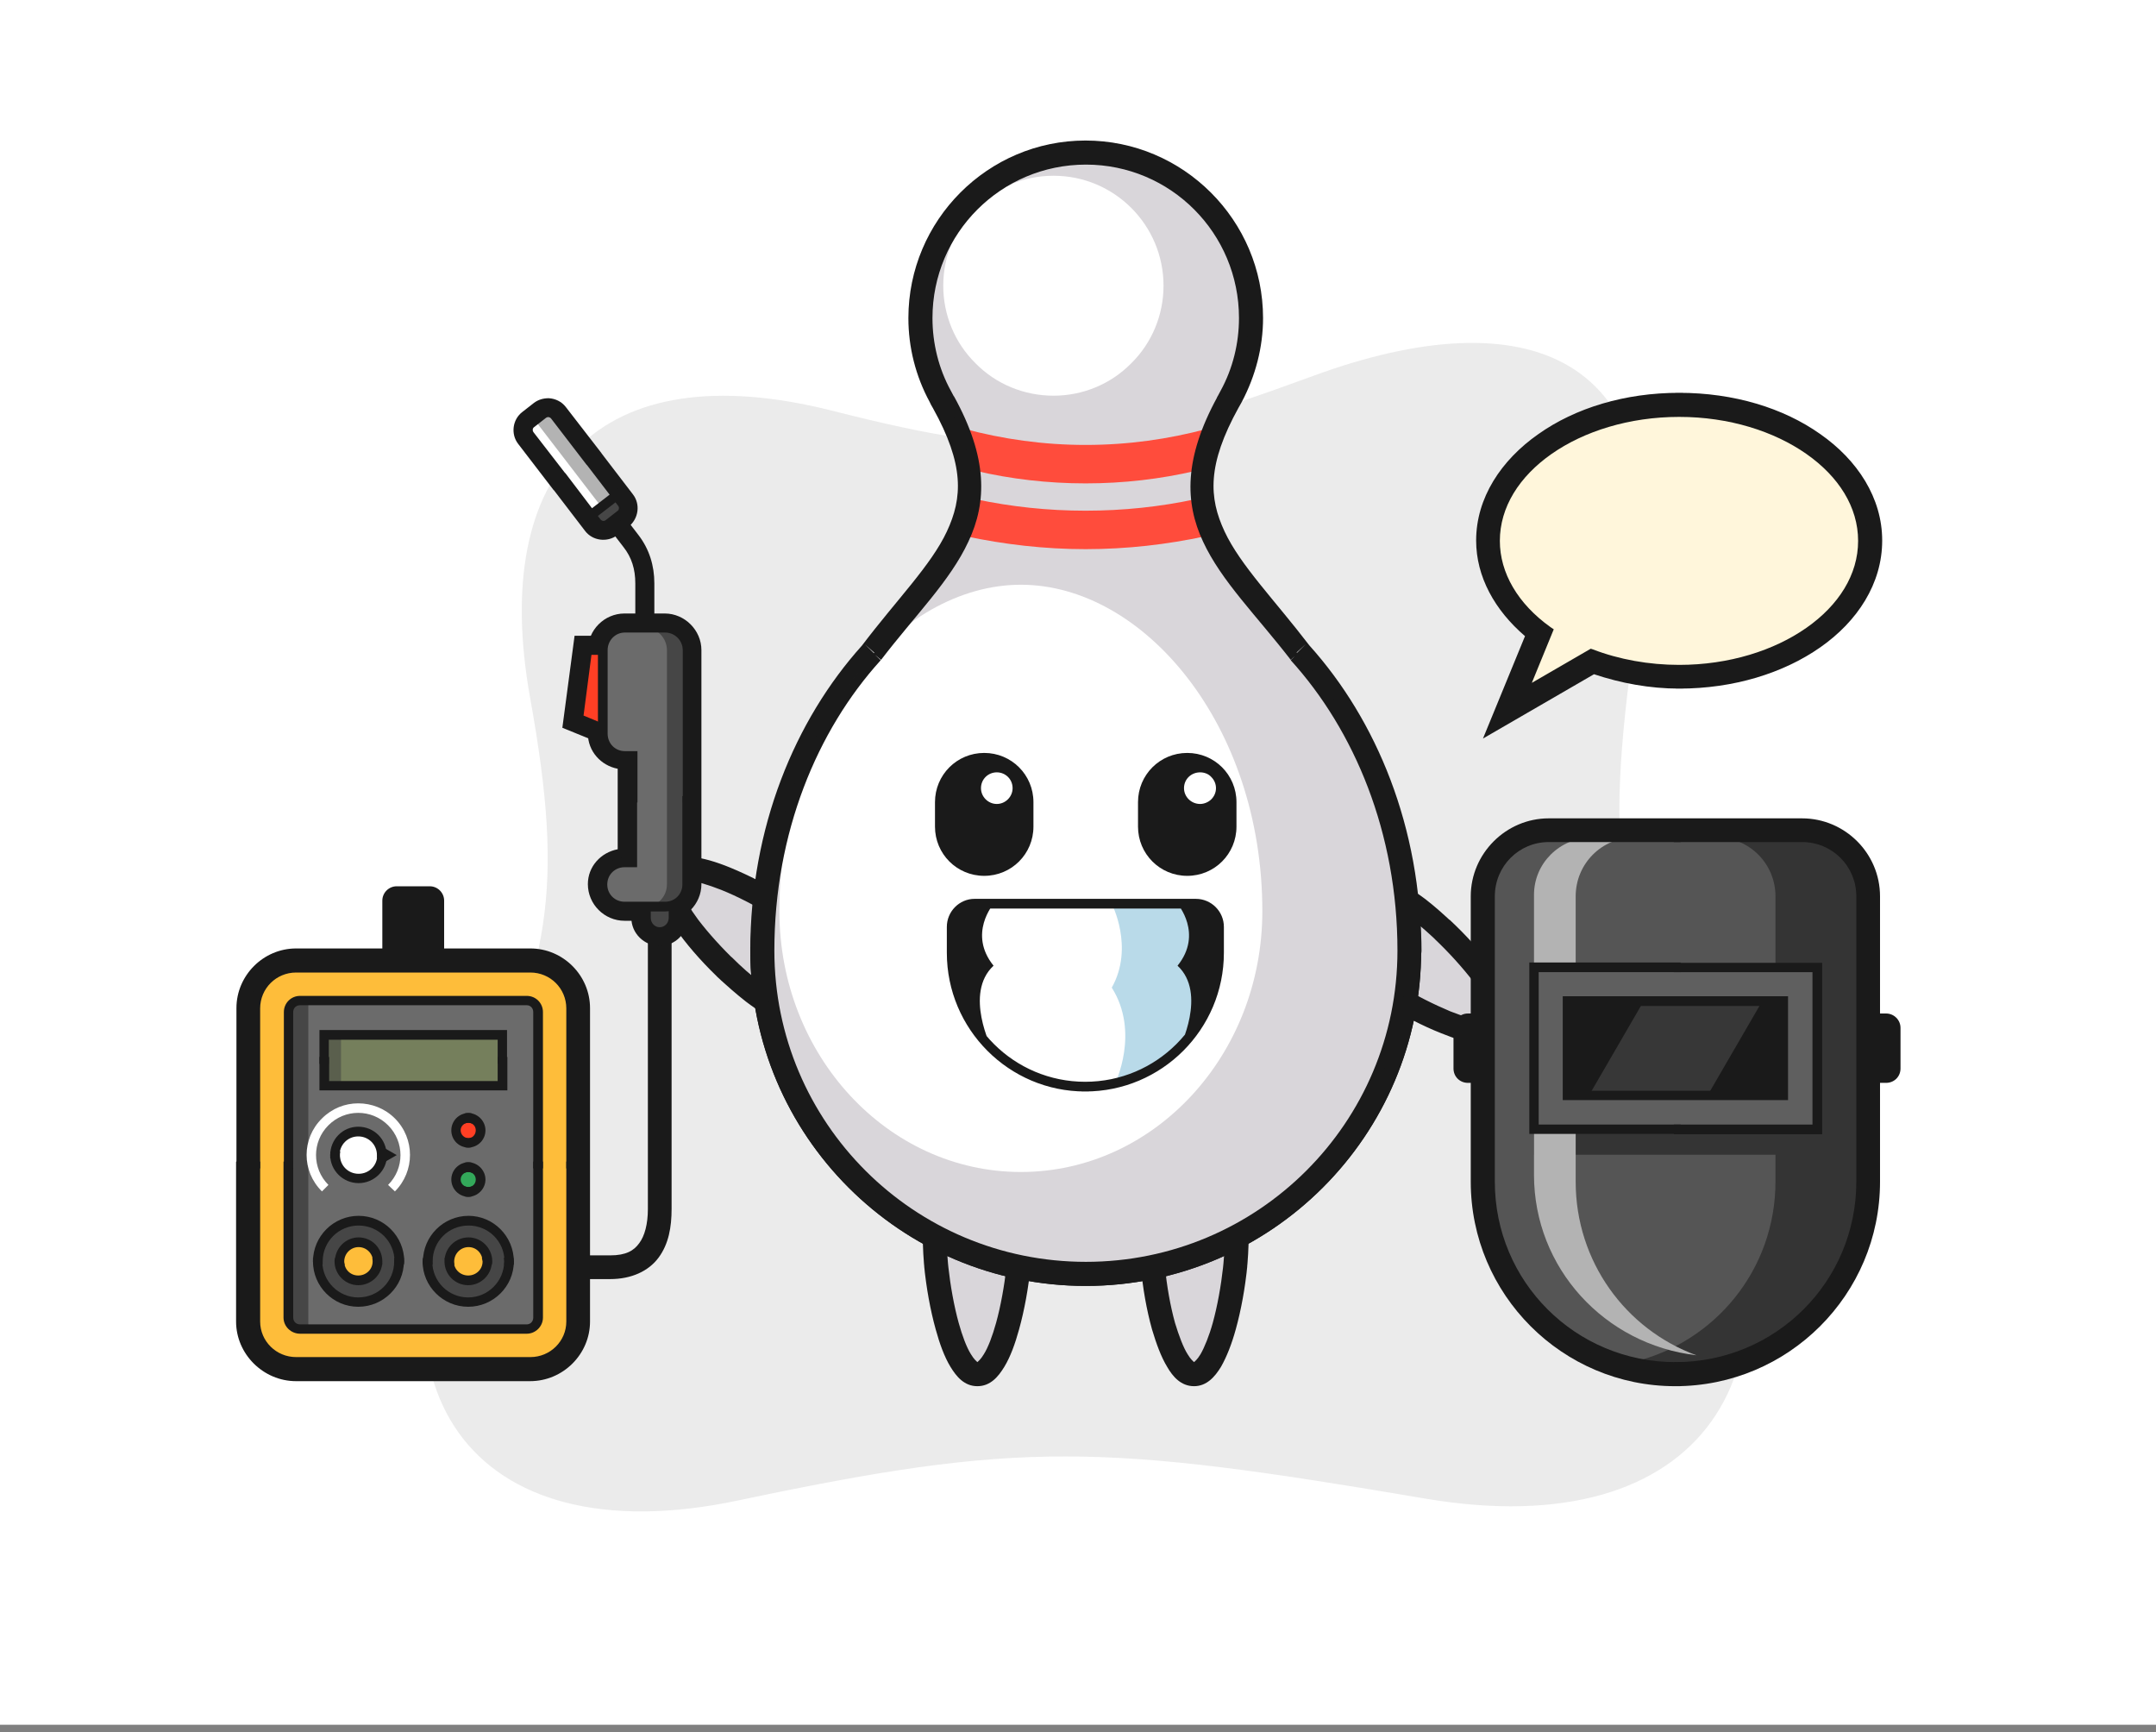 <svg version="1.2" xmlns="http://www.w3.org/2000/svg" viewBox="0 0 600 482" width="600" height="482">
	<rect x="0" y="0" width="600" height="482" fill="#808080" stroke="none"/>
	<title>bowling_79-eps</title>
	<style>
		.s0 { fill: #ffffff } 
		.s1 { fill: #ebebeb } 
		.s2 { fill: #d9d6da } 
		.s3 { fill: #1a1a1a } 
		.s4 { fill: #1dadbc } 
		.s5 { fill: #21ced9 } 
		.s6 { fill: #62ecf5 } 
		.s7 { fill: #54cf84 } 
		.s8 { fill: #80e68c } 
		.s9 { fill: #b8ffa5 } 
		.s10 { fill: #40ba91 } 
		.s11 { fill: #ff4c3c } 
		.s12 { fill: #b9dae9 } 
		.s13 { fill: #555555 } 
		.s14 { fill: #343434 } 
		.s15 { fill: #b3b3b3 } 
		.s16 { fill: #5f5f5f } 
		.s17 { fill: #373737 } 
		.s18 { fill: #febd3a } 
		.s19 { fill: #6b6b6b } 
		.s20 { fill: #464646 } 
		.s21 { fill: #757f5c } 
		.s22 { fill: #5a5f4d } 
		.s23 { fill: #ff3f24 } 
		.s24 { fill: #33a85a } 
		.s25 { fill: #fff6db } 
	</style>
	<path id="Path 1" class="s0" d="m0 0h600v479.9h-600zm599.2 478.4q0 0 0 0 0 0 0 0 0.1 0 0.1 0 0 0 0 0 0 0 0 0 0.1 0 0.1 0 0 0 0 0 0 0 0 0.1 0 0 0.1 0 0 0 0 0 0 0 0 0 0 0 0.1 0 0 0 0 0 0 0.1 0 0.1 0 0 0 0 0 0 0.1 0 0 0 0 0 0 0.1 0 0.1 0 0 0 0 0 0 0 0 0.1 0 0.1 0 0 0.1 0 0.1 0 0 0 0 0 0 0 0 0 0 0 0.1 0 0 0 0 0 0 0 0 0 0 0 0.1 0.1 0 0.1 0 0 0 0 0 0 0 0 0.1 0 0 0 0 0 0 0 0 0 0 0 0 0 0 0 0.1 0 0 0 0 0 0 0 0 0 0-0.1 0.1 0 0 0 0 0 0 0 0 0 0 0 0.1 0 0 0 0 0 0 0 0 0 0 0 0.1 0 0 0 0-0.1 0-0.1 0 0 0 0 0 0 0 0 0.1 0 0 0 0 0 0-0.1 0 0 0 0 0 0 0 0 0.1 0 0 0 0 0 0-0.1 0 0 0 0 0 0 0 0 0 0 0 0 0-0.1 0.1-0.1 0.1 0 0 0 0 0 0 0 0 0 0 0 0-0.1 0-0.1 0 0 0 0 0 0 0 0 0-0.1 0-0.1 0 0 0 0 0 0 0 0 0 0 0 0 0 0 0-0.1 0 0 0 0 0 0 0 0 0 0 0-0.1 0 0 0 0 0 0 0 0 0 0 0-0.1-0.1 0 0 0 0 0 0 0 0 0 0-0.1 0 0 0 0 0 0 0 0 0 0-0.1 0-0.1-0.1 0-0.1 0 0 0 0 0 0 0 0 0 0 0 0-0.1 0 0-0.1 0 0 0 0 0 0 0 0 0 0-0.1 0-0.1 0 0 0 0 0 0 0 0 0 0-0.1-0.1 0 0 0 0 0 0 0 0 0 0 0-0.1 0 0 0 0 0 0 0 0 0 0 0-0.1 0 0 0 0 0 0 0 0 0 0 0 0 0 0 0-0.1 0 0 0 0 0 0 0 0 0 0 0-0.1 0 0 0 0 0 0 0 0 0 0 0.1-0.1 0 0 0 0 0 0 0 0 0 0 0 0 0-0.1 0-0.1 0 0 0 0 0 0 0.1 0 0 0 0-0.1 0 0 0 0 0 0 0 0 0 0 0 0 0.1 0 0.1 0 0-0.1 0-0.1 0 0 0 0 0 0 0.1 0 0 0 0 0 0 0 0 0 0-0.1 0-0.1 0.1 0 0.1 0 0 0 0 0 0 0 0 0 0 0 0 0 0.1 0 0.1 0 0 0 0 0 0 0 0 0 0 0 0.1 0 0 0 0 0zm0 0q0 0 0 0 0 0 0 0 0 0 0.1 0 0 0 0 0 0 0 0 0 0 0 0.1 0 0 0 0 0 0 0 0 0.1 0 0 0.1 0 0 0 0 0 0 0 0 0 0 0 0.1 0 0 0 0 0 0 0.1 0 0.1 0 0 0 0 0 0 0.1 0 0 0 0 0 0 0.1 0 0.1 0 0 0 0 0 0 0 0 0.1 0 0.1 0 0 0.1 0 0.1 0 0 0 0 0 0 0 0 0 0 0 0.1 0 0 0 0 0 0 0 0 0 0 0 0.1 0.1 0 0.1 0 0 0 0 0 0 0 0 0.1 0 0 0 0 0 0 0 0 0 0 0 0 0 0 0 0.1 0 0 0 0 0 0 0 0 0 0-0.1 0.1 0 0 0 0 0 0 0 0 0 0 0 0.1 0 0 0 0 0 0 0 0 0 0 0 0.1 0 0 0 0-0.1 0-0.1 0 0 0 0 0 0 0 0 0.1 0 0 0 0 0 0-0.1 0 0 0 0 0 0 0 0 0.1 0 0 0 0 0 0-0.1 0 0 0 0 0 0 0 0 0 0 0-0.1 0 0 0.1 0 0.1 0 0 0 0 0 0 0 0 0 0 0 0-0.1 0-0.1 0 0 0 0 0 0 0 0 0-0.1 0-0.1 0 0 0 0 0 0 0 0 0 0 0 0 0 0 0-0.1 0 0 0 0 0 0 0 0 0 0 0-0.1 0 0 0 0 0 0 0 0 0 0 0-0.1-0.1 0 0 0 0 0 0 0 0 0 0-0.1 0 0 0 0 0 0 0 0 0 0-0.1 0-0.1-0.1 0-0.1 0 0 0 0 0 0 0 0 0 0 0 0-0.1 0 0-0.1 0 0 0 0 0 0 0 0 0 0-0.1 0-0.1 0 0 0 0 0 0 0 0 0 0-0.1-0.1 0 0 0 0 0 0 0 0 0 0 0-0.1 0 0 0 0 0 0 0 0 0 0 0-0.1 0 0 0 0 0 0 0 0 0 0 0 0 0 0 0-0.1 0 0 0 0 0 0 0 0 0 0 0-0.1 0 0 0 0 0 0 0 0 0 0 0-0.1 0.1 0 0.1 0 0 0 0 0 0 0 0 0 0-0.1 0-0.1 0 0 0 0 0 0 0 0 0.1 0 0.1-0.1 0 0 0 0 0 0 0 0 0 0 0 0 0.1 0 0.1 0 0-0.1 0-0.1 0 0 0 0 0 0 0.1 0 0 0 0 0 0 0 0 0 0-0.1 0-0.1 0.1 0 0.1 0 0 0 0 0 0 0 0 0 0 0 0 0 0.1 0 0.1 0 0 0 0 0 0 0 0 0 0 0 0 0 0.1 0 0.1 0zm0 0q0 0 0 0 0 0 0 0 0 0 0.1 0 0 0 0 0 0 0 0 0 0 0 0.1 0 0 0 0 0 0 0 0 0.1 0 0 0.1 0 0 0 0 0 0 0 0 0 0 0 0 0 0.1 0 0.1 0 0 0.1 0 0.1 0 0 0 0 0 0 0.1 0 0 0 0 0 0 0.1 0 0.1 0 0 0 0 0 0 0 0 0.1 0 0.1 0 0 0.1 0 0.1 0 0 0 0 0 0 0 0 0 0 0 0.1 0 0 0 0 0 0 0 0 0 0 0 0.1 0.1 0 0.1 0 0 0 0 0 0 0 0 0.1 0 0 0 0 0 0 0 0 0 0 0 0 0 0 0 0.1 0 0 0 0 0 0 0 0-0.1 0-0.1 0.1 0 0 0 0 0 0 0 0 0 0 0 0.1 0 0 0 0 0 0 0 0 0 0 0 0.1 0 0 0 0-0.1 0-0.1 0 0 0 0 0 0 0 0 0.1 0 0 0 0 0 0-0.1 0 0 0 0 0 0 0 0 0.1 0 0 0 0 0 0-0.1 0 0 0 0 0 0 0 0 0 0 0-0.1 0 0 0.1 0 0.1 0 0 0 0 0 0 0 0 0 0 0 0-0.1 0-0.1 0 0 0 0 0 0 0 0 0-0.1 0-0.1 0 0 0 0 0 0 0 0 0 0 0 0 0 0 0-0.1 0 0 0 0 0 0 0 0 0-0.1 0-0.1 0 0 0 0 0 0 0 0 0 0 0-0.1-0.1 0 0 0 0 0 0 0 0 0 0-0.1 0 0 0 0 0 0 0 0 0 0-0.1 0-0.1-0.1 0-0.1 0 0 0 0 0 0 0 0 0 0 0 0-0.1-0.1 0-0.1 0 0 0 0 0 0 0 0 0 0-0.1 0-0.1 0 0 0 0 0 0 0 0-0.1 0-0.1-0.1 0 0 0 0 0 0 0 0 0 0 0-0.1 0 0 0 0 0 0 0 0 0 0 0-0.1 0 0 0 0 0 0 0 0 0 0 0 0 0 0 0-0.1 0 0 0 0 0 0 0 0 0 0 0-0.1 0 0 0 0 0 0 0 0 0 0 0-0.1 0.1 0 0.1 0 0 0 0 0 0 0 0 0 0-0.1 0-0.1 0 0 0 0 0 0 0 0 0.1 0 0.1-0.1 0 0 0 0 0 0 0 0 0 0 0 0 0.1 0 0.1 0 0-0.1 0-0.1 0 0 0 0 0 0 0.1 0 0 0 0 0 0 0 0 0 0-0.1 0-0.1 0.1 0 0.1 0 0 0 0 0 0 0 0 0 0 0 0 0 0.1 0 0.1 0 0 0 0 0 0 0 0 0 0 0 0 0 0.1 0 0.1 0zm0 0q0 0 0 0 0 0 0 0 0 0 0.1 0 0 0 0 0 0 0 0 0 0 0 0.1 0 0 0 0 0 0 0 0 0.1 0 0 0.1 0 0 0 0 0 0 0 0 0 0 0 0 0 0.1 0 0.1 0 0 0.1 0 0.1 0 0 0 0 0 0 0.1 0 0 0 0 0 0 0.1 0 0.1 0 0 0 0 0 0 0 0 0.1 0 0.1 0 0 0.1 0 0.1 0 0 0 0 0 0 0 0 0 0 0 0.1 0 0 0 0 0 0 0 0 0 0 0 0.1 0 0 0.1 0 0 0 0 0 0 0 0 0.1 0 0 0 0 0 0 0 0 0 0 0 0 0 0 0 0.1 0 0 0 0 0 0 0 0-0.1 0-0.1 0.1 0 0 0 0 0 0 0 0 0 0 0 0.1 0 0 0 0 0 0 0 0 0 0 0 0.1 0 0 0 0-0.1 0-0.1 0 0 0 0 0 0 0 0 0.1 0 0 0 0 0 0-0.1 0 0 0 0 0 0 0 0 0.1 0 0 0 0 0 0-0.1 0 0 0 0 0 0 0 0 0 0 0-0.1 0 0 0.1 0 0.1 0 0 0 0 0 0 0 0 0 0 0 0-0.1 0-0.1 0 0 0 0 0 0 0 0 0-0.1 0-0.1 0 0 0 0 0 0 0 0 0 0 0 0 0-0.1 0-0.1 0 0 0 0 0 0 0 0 0-0.1 0-0.1 0 0 0 0 0 0 0 0 0-0.1 0-0.1-0.1 0 0 0 0 0 0 0 0 0 0-0.1 0 0 0 0 0 0 0 0 0 0-0.1 0-0.1-0.1 0-0.1 0 0 0 0 0 0 0 0 0 0 0 0-0.1-0.1 0-0.1 0 0 0 0 0 0 0 0 0 0-0.1 0-0.1 0 0 0 0 0 0 0 0-0.1 0-0.1-0.1 0 0 0 0 0 0 0 0 0 0 0-0.1 0 0 0 0 0 0 0 0 0 0 0-0.1 0 0 0 0 0 0 0 0 0 0 0 0 0 0 0-0.1 0 0 0 0 0 0 0 0 0 0 0-0.1 0 0 0 0 0 0 0 0 0 0 0-0.1 0.1 0 0.1 0 0 0 0 0 0 0 0 0 0-0.1 0-0.1 0 0 0 0 0 0 0 0 0.1 0 0.1-0.1 0 0 0 0 0 0 0 0 0 0 0 0 0.1 0 0.1 0 0-0.1 0-0.1 0 0 0 0 0 0 0.1 0 0 0 0 0 0 0 0 0 0-0.1 0-0.1 0.1 0 0.1 0 0 0 0 0 0 0 0 0 0 0 0 0 0 0 0.1 0 0 0 0 0 0 0 0 0 0 0 0 0 0.1 0 0.1 0zm0 0q0 0 0 0 0 0 0 0 0 0 0.1 0 0 0 0 0 0 0 0 0 0 0 0.1 0 0 0 0 0 0 0 0 0.1 0 0 0.1 0 0 0 0 0 0 0 0 0 0 0 0 0 0.1 0 0.1 0 0 0.1 0 0.1 0 0 0 0 0 0 0.1 0 0 0 0 0 0 0.1 0 0.1 0 0 0 0 0 0 0 0 0.1 0 0.1 0 0 0.1 0 0.1 0 0 0 0 0 0 0 0 0 0 0 0.1 0 0 0 0 0 0 0 0 0 0 0 0.1 0 0 0.1 0 0 0 0 0 0 0 0 0.1 0 0 0 0 0 0 0 0 0 0 0 0 0 0 0 0.1 0 0 0 0 0 0-0.1 0 0 0 0 0.1 0 0 0 0 0 0 0 0 0 0 0 0.1 0 0 0 0 0 0 0 0 0 0 0 0.1 0 0 0 0-0.1 0-0.1 0 0 0 0 0 0 0 0 0.1 0 0 0 0 0 0-0.1 0 0 0 0 0 0 0 0 0.1 0 0 0 0-0.1 0-0.1 0 0 0 0 0 0 0 0 0 0 0-0.1 0 0 0.1 0 0.1 0 0 0 0 0 0 0 0 0 0 0 0-0.1 0-0.1 0 0 0 0 0 0 0 0 0-0.1 0-0.1 0 0 0 0 0 0 0 0 0 0 0 0 0-0.1 0-0.1 0 0 0 0 0 0 0 0 0-0.1 0-0.1 0 0 0 0 0 0 0 0 0-0.1 0-0.1-0.1 0 0 0 0 0 0 0 0 0 0-0.1 0 0 0 0 0 0 0 0 0 0-0.1 0-0.1-0.1 0-0.1 0 0 0 0 0 0 0 0 0 0 0 0-0.1-0.1 0-0.1 0 0 0 0 0 0 0 0 0 0-0.1 0-0.1 0 0 0 0 0 0 0 0-0.1 0-0.1-0.1 0 0 0 0 0 0 0 0 0 0 0-0.1 0 0 0 0 0 0 0 0 0 0 0-0.1 0 0 0 0 0 0 0 0 0 0 0 0 0 0 0-0.1 0 0 0 0 0 0 0 0 0 0 0-0.1 0 0 0 0 0 0 0 0 0 0 0-0.1 0 0 0.1 0 0 0 0 0 0 0 0 0 0-0.1 0-0.1 0 0 0 0 0 0 0 0 0.1 0 0.1-0.1 0 0 0 0 0 0 0 0 0 0 0 0 0.1 0 0.1 0 0-0.1 0-0.1 0 0 0 0 0 0 0.1 0 0 0 0 0 0 0 0 0 0-0.1 0-0.1 0.1 0 0.1 0 0 0 0 0 0 0 0 0 0 0 0 0 0 0 0.1 0 0 0 0 0 0 0 0 0 0 0 0 0 0.1 0 0.1 0zm0 0q0 0 0 0 0 0 0 0 0 0 0.1 0 0 0 0 0 0 0 0 0 0 0 0.1 0 0 0 0 0 0 0 0 0.1 0 0 0.1 0 0 0 0 0 0 0 0 0 0 0 0 0 0.1 0 0.1 0 0 0.1 0 0.1 0 0 0 0 0 0 0.1 0 0 0 0 0 0 0.1 0 0.1 0 0 0 0 0 0 0 0 0 0 0.1 0 0 0.1 0 0.1 0 0 0 0 0 0 0 0 0 0 0 0.1 0 0 0 0 0 0 0 0 0 0 0 0.1 0 0 0 0 0.1 0 0.1 0 0 0 0 0.1 0 0 0 0 0 0 0 0 0 0 0 0 0 0 0 0.1 0 0 0 0-0.1 0-0.1 0 0 0 0 0.1 0 0 0 0 0 0 0 0 0 0 0 0.1 0 0 0 0 0 0 0 0 0 0 0 0.1 0 0-0.1 0 0 0 0 0 0 0 0 0 0 0 0 0.1 0 0 0 0 0 0-0.1 0 0 0 0 0 0 0 0 0.1 0 0 0 0-0.1 0-0.1 0 0 0 0 0 0 0 0 0 0 0-0.1 0 0 0.1 0 0.1 0 0 0 0 0 0 0 0 0 0 0 0-0.1 0-0.1 0 0 0 0 0 0 0 0 0-0.1 0-0.1 0 0 0 0 0 0 0 0 0 0 0 0 0-0.1 0-0.1 0 0 0 0 0 0 0 0 0-0.1 0-0.1 0 0 0 0 0 0 0 0 0-0.1 0-0.1-0.1 0 0 0 0 0 0 0 0 0 0-0.1 0 0 0 0 0 0 0 0 0 0-0.1 0-0.1-0.1 0-0.1 0 0 0 0 0 0 0 0 0 0 0 0-0.1-0.1 0-0.1 0 0 0 0 0 0 0 0 0 0-0.1 0-0.1 0 0 0 0 0 0 0 0-0.1 0-0.1-0.1 0 0 0 0 0 0 0 0 0 0 0-0.1 0 0 0 0 0 0 0 0 0 0 0-0.1 0 0 0 0 0 0 0 0 0 0 0 0 0 0 0-0.1 0 0 0 0 0 0 0 0 0 0 0-0.1 0 0 0 0 0 0 0 0 0 0 0-0.1 0 0 0.1 0 0 0 0 0 0 0 0 0 0-0.1 0-0.1 0 0 0 0 0 0 0 0 0.1 0 0.1-0.1 0 0 0 0 0 0 0 0 0 0 0 0 0 0 0.1 0 0-0.1 0-0.1 0 0 0 0 0 0 0 0 0.1 0 0.1 0 0 0 0 0 0-0.1 0-0.1 0.1 0 0.1 0 0 0 0 0 0 0 0 0 0 0 0 0 0 0 0.1 0 0 0 0 0 0 0 0 0 0 0 0 0 0.1 0 0.1 0zm0 0q0 0 0 0 0 0 0 0 0 0 0.1 0 0 0 0 0 0 0 0 0 0 0 0.1 0 0 0 0 0 0 0 0 0.1 0 0 0.1 0 0 0 0 0 0 0 0 0 0 0 0 0 0.1 0 0.1 0 0 0.1 0 0.1 0 0 0 0 0 0 0 0 0.1 0 0.1 0 0 0.1 0 0.1 0 0 0 0 0 0 0 0 0 0 0.1 0 0 0.1 0 0.1 0 0 0 0 0 0 0 0 0 0 0 0.1 0 0 0 0 0 0 0 0 0 0 0 0.1 0 0 0 0 0 0 0.1 0 0 0 0 0.1 0 0 0 0 0 0 0 0 0 0 0 0 0 0 0 0.1 0 0 0 0-0.1 0-0.1 0 0 0 0 0.1 0 0 0 0 0 0 0 0 0 0 0 0.1 0 0 0 0 0 0 0 0 0 0 0 0.1 0 0-0.1 0 0 0 0 0 0 0 0 0 0 0 0 0.1 0 0 0 0 0 0-0.1 0 0 0 0 0 0 0 0 0.1 0 0 0 0-0.1 0-0.1 0 0 0 0 0 0 0 0 0 0 0-0.1 0 0 0.1 0 0.1 0 0 0 0 0 0 0 0 0 0-0.1 0 0 0 0 0 0 0 0 0 0 0 0 0-0.1 0-0.1 0 0 0 0 0 0 0 0 0 0 0 0 0-0.1 0-0.1 0 0 0 0 0 0 0 0 0-0.1 0-0.1 0 0 0 0 0 0 0 0 0-0.1 0-0.1-0.1 0 0 0 0 0 0 0 0 0 0-0.1 0 0 0 0 0 0 0 0 0 0-0.1 0-0.1-0.1 0-0.1 0 0 0 0 0 0 0 0 0 0 0 0-0.1-0.1 0-0.1 0 0 0 0 0 0 0 0 0 0-0.1 0-0.1 0 0 0 0 0 0-0.1 0 0 0 0-0.1 0 0 0 0 0 0 0 0 0 0 0-0.1 0 0 0 0 0 0 0 0 0 0 0-0.1 0 0 0 0 0 0 0 0 0 0 0 0 0 0 0-0.1 0 0 0 0 0 0 0 0 0 0 0-0.1 0 0 0 0 0 0 0 0 0 0 0-0.1 0 0 0.1 0 0 0 0 0 0 0 0 0 0-0.1 0-0.1 0 0 0 0 0 0 0 0 0.1 0 0.1-0.1 0 0 0 0 0 0 0 0 0 0 0 0 0 0 0.1 0 0-0.1 0-0.1 0 0 0 0 0 0 0 0 0.1 0 0.1 0 0 0 0 0 0-0.1 0-0.1 0.1 0 0.1 0 0 0 0 0 0 0 0 0 0 0 0 0 0 0 0.1 0 0 0 0 0 0 0 0 0 0 0 0 0 0.1 0 0.1 0zm0 0q0 0 0 0 0 0 0 0 0 0 0.1 0 0 0 0 0 0 0 0 0 0 0 0.1 0 0 0 0 0 0 0 0 0.1 0 0 0.1 0 0 0 0 0 0 0 0 0 0 0 0 0 0.1 0 0.1 0 0 0.1 0 0.1 0 0 0 0 0 0 0 0 0.1 0 0.1 0 0 0.1 0 0.1 0 0 0 0 0 0 0 0 0 0 0.1 0 0 0.1 0 0.1 0 0 0 0 0 0 0 0 0 0 0 0.1 0 0 0 0 0 0 0 0 0 0 0 0.1 0 0 0 0 0 0 0 0 0.1 0 0.1 0.1 0 0 0 0 0 0 0 0 0 0 0 0 0 0 0 0.1 0 0-0.1 0 0 0 0 0 0 0 0 0.1 0 0 0 0 0 0 0 0 0 0 0 0.1 0 0 0 0 0 0 0 0 0 0 0 0.1 0 0-0.1 0 0 0 0 0 0 0 0 0 0 0 0 0.1 0 0 0 0-0.1 0-0.1 0 0 0 0 0 0 0 0 0.1 0 0 0 0-0.1 0-0.1 0 0 0 0 0 0 0 0 0 0 0-0.1 0 0 0.1 0 0.1 0 0 0 0 0 0 0 0 0 0-0.1 0 0 0 0 0 0 0 0 0 0 0 0 0-0.1 0-0.1 0 0 0 0 0 0 0 0 0 0 0 0 0-0.1 0-0.1 0 0 0 0 0 0 0 0 0-0.1 0-0.1 0 0 0 0 0 0 0 0 0-0.1 0-0.1-0.1 0 0 0 0 0 0 0 0-0.1 0-0.1 0 0 0 0 0 0 0 0 0 0-0.1-0.1-0.1 0 0 0 0 0 0 0 0 0 0 0 0 0 0 0-0.1-0.1 0-0.1 0 0 0 0 0 0 0 0 0 0-0.1 0-0.1 0 0 0 0 0 0-0.1 0 0 0 0-0.1 0 0 0 0 0 0 0 0 0 0 0-0.1 0 0 0 0 0 0 0 0 0 0 0-0.1 0 0 0 0 0 0 0 0 0 0 0 0 0 0 0-0.1 0 0 0 0 0 0 0 0 0 0 0-0.1 0 0 0 0 0 0 0 0 0 0 0-0.1 0 0 0.1 0 0 0 0 0 0 0 0 0 0-0.1 0-0.1 0 0 0 0 0 0 0 0 0 0 0.1-0.1 0 0 0 0 0 0 0 0 0 0 0 0 0 0 0.1 0 0-0.1 0-0.1 0 0 0 0 0 0 0 0 0.1 0 0.1 0 0 0 0 0 0-0.1 0-0.1 0.1 0 0.1 0 0 0 0 0 0 0 0 0 0 0 0 0 0 0 0.1 0 0 0 0 0 0 0 0 0 0 0 0 0 0.1 0 0.1 0zm0 0q0 0 0 0 0 0 0 0 0 0 0.1 0 0 0 0 0 0 0 0 0 0 0 0.1 0 0 0 0 0 0 0 0 0.1 0 0 0 0 0.1 0 0.1 0 0 0 0 0 0 0 0 0 0.1 0 0.1 0 0 0.1 0 0.1 0 0 0 0 0 0 0 0 0.1 0 0.1 0 0 0.1 0 0.1 0 0 0 0 0 0 0 0 0 0 0.1 0 0 0.1 0 0.1 0 0 0 0 0 0 0 0 0 0 0 0.1 0 0 0 0 0 0 0 0 0 0 0 0.1 0 0 0 0 0 0 0 0 0.1 0 0.1 0.1 0 0 0 0 0 0 0 0 0 0 0 0 0 0 0 0.1 0 0-0.1 0 0 0 0 0 0 0 0 0.1 0 0 0 0 0 0 0 0 0 0 0 0.1 0 0 0 0 0 0 0 0 0 0 0 0.1 0 0-0.1 0 0 0 0 0 0 0 0 0 0 0 0 0.1 0 0 0 0-0.1 0-0.1 0 0 0 0 0 0 0 0 0.1 0 0 0 0-0.1 0-0.1 0 0 0 0 0 0 0 0 0 0 0-0.1 0 0 0.1 0 0.1 0 0 0 0 0 0 0 0-0.1 0-0.1 0 0 0 0 0 0 0 0 0 0 0-0.1 0 0 0 0 0 0 0 0 0 0 0 0 0 0 0 0 0-0.1 0-0.1 0 0 0 0 0 0 0 0 0-0.1 0-0.1 0 0 0 0 0 0 0 0 0-0.1 0-0.1-0.1 0 0 0 0 0 0 0 0-0.1 0-0.1 0 0 0 0 0 0 0 0 0 0-0.1-0.1-0.1 0 0 0 0 0 0 0 0 0 0 0 0 0 0 0-0.1-0.1 0-0.1 0 0 0 0 0 0 0 0 0 0-0.1 0-0.1 0 0 0 0 0 0-0.1 0 0 0 0-0.1 0 0 0 0 0 0 0 0 0 0 0-0.1 0 0 0 0 0 0 0 0 0 0 0-0.1 0 0 0 0 0 0 0 0 0 0 0 0 0 0 0-0.1 0 0 0 0 0 0 0 0 0 0 0-0.1 0 0 0 0 0 0 0 0 0 0 0-0.1 0 0 0 0 0.1 0 0.1 0 0 0 0 0 0-0.1 0-0.1 0 0 0 0 0 0 0 0 0 0 0.1-0.1 0 0 0 0 0 0 0 0 0 0 0 0 0 0 0.1 0 0-0.1 0-0.1 0 0 0 0 0 0 0 0 0.1 0 0.1 0 0 0 0 0 0-0.1 0-0.1 0.1 0 0.1 0 0 0 0 0 0 0 0 0 0 0 0 0 0 0 0.1 0 0 0 0 0 0 0 0 0 0 0 0 0 0.1 0 0.1 0zm0 0q0 0 0 0 0 0 0 0 0 0 0.1 0 0 0 0 0 0 0 0 0 0 0 0.1 0 0 0 0 0 0 0 0 0.1 0 0 0 0 0.1 0 0.1 0 0 0 0 0 0 0 0 0 0.1 0 0.1 0 0 0.1 0 0.1 0 0 0 0 0 0 0 0 0.1 0 0.1 0 0 0.1 0 0.1 0 0 0 0 0 0 0 0 0 0 0.1 0 0 0.1 0 0.1 0 0 0 0 0 0 0 0 0 0 0 0.1 0 0 0 0 0 0 0 0 0 0 0 0.1 0 0 0 0 0 0 0 0 0 0 0.1 0.1 0 0 0 0 0 0 0 0 0 0 0 0 0 0 0 0.1-0.1 0-0.1 0 0 0 0 0 0 0 0 0.1 0 0 0 0 0 0 0 0 0 0 0 0.1 0 0 0 0 0 0 0 0 0 0 0 0.1 0 0-0.1 0 0 0 0 0 0 0 0 0 0 0 0 0.1 0 0 0 0-0.1 0-0.1 0 0 0 0 0 0 0 0 0.1 0 0 0 0-0.1 0-0.1 0 0 0 0 0 0 0 0 0 0 0-0.1 0 0 0.1 0 0.1 0 0 0 0 0 0-0.1 0 0 0 0 0 0 0 0 0 0 0 0 0 0 0-0.1 0 0 0 0 0 0 0 0 0 0 0 0 0 0 0 0 0-0.1 0-0.1 0 0 0 0 0 0 0 0 0-0.1 0-0.1 0 0 0 0 0 0 0 0 0-0.1 0-0.1-0.1 0 0 0 0 0 0 0 0-0.1 0-0.1 0 0 0 0 0 0 0 0 0 0-0.1-0.1-0.1 0 0 0 0 0 0 0 0 0 0 0 0 0 0-0.1-0.1 0 0 0 0 0 0 0 0 0 0 0 0 0-0.1 0-0.1 0 0 0 0-0.1 0-0.1 0 0 0 0-0.1 0 0 0 0 0 0 0 0 0 0 0-0.1 0 0 0 0 0 0 0 0 0 0 0-0.1 0 0 0 0 0 0 0 0 0 0 0 0 0 0 0-0.1 0 0 0 0 0 0 0 0 0 0 0-0.1 0 0 0 0 0 0 0 0 0 0 0-0.1 0 0 0 0 0.1 0 0.1 0 0 0 0 0 0-0.1 0-0.1 0 0 0 0 0 0 0 0 0 0 0.1-0.1 0 0 0 0 0 0 0 0 0 0 0 0 0 0 0.1 0 0-0.1 0-0.1 0 0 0 0 0 0 0 0 0.1 0 0.1 0 0 0 0 0 0-0.1 0-0.1 0.1 0 0.1 0 0 0 0 0 0 0 0 0 0 0 0 0 0 0 0.1 0 0 0 0 0 0 0 0 0 0 0 0 0 0.1 0 0.1 0zm-299.2-241.2q0 0 0 0 0.1 0 0.2 0 0 0 0.1 0 0.1 0.1 0.1 0.1 0.1 0 0.2 0 0 0 0.1 0 0.1 0 0.1 0.1 0.1 0 0.2 0 0 0 0.1 0.1 0 0 0.1 0 0.1 0.1 0.1 0.1 0.1 0 0.1 0.1 0.1 0 0.1 0 0.1 0.1 0.2 0.1 0 0.1 0.1 0.1 0 0 0.1 0.1 0 0 0.1 0.1 0 0 0.1 0.1 0 0 0 0.1 0.1 0.1 0.1 0.1 0.1 0.1 0.1 0.1 0 0.1 0.1 0.1 0 0.1 0 0.2 0 0 0.1 0.1 0 0 0 0.1 0.1 0.1 0.1 0.2 0 0 0 0 0 0 0 0 0 0.1 0 0.2 0 0 0.1 0.1 0 0.1 0 0.1 0 0.1 0 0.2 0 0 0 0 0 0.1 0 0.2 0 0 0 0 0 0.1 0 0.1 0 0.1 0 0.2 0 0 0 0.1-0.1 0.1-0.1 0.1 0 0.1 0 0.2 0 0 0 0.1-0.1 0.1-0.1 0.1 0 0.1 0 0.2-0.1 0-0.1 0.1 0 0-0.1 0.1 0 0.1 0 0.1-0.1 0.1-0.1 0.1 0 0.1-0.1 0.1 0 0.1-0.1 0.1 0 0.1-0.1 0.1 0 0.1-0.1 0.1 0 0.1-0.1 0.1 0 0.1-0.1 0.1 0 0.1-0.1 0.1 0 0-0.1 0.1-0.1 0-0.1 0-0.1 0.1-0.1 0.1-0.1 0-0.2 0.1 0 0-0.1 0-0.1 0-0.2 0.1 0 0 0 0 0 0 0 0-0.1 0-0.1 0-0.1 0-0.2 0 0 0-0.1 0.1-0.1 0-0.1 0-0.1 0-0.1 0-0.1 0-0.1 0-0.1 0-0.1 0 0 0-0.1 0-0.1 0-0.1 0-0.1-0.1-0.2-0.1 0 0-0.1 0-0.1 0-0.1 0-0.1 0-0.2-0.1 0 0-0.1 0-0.1 0-0.1-0.1-0.1 0-0.2 0 0-0.1-0.1-0.1 0 0-0.1-0.1 0 0-0.1 0-0.1-0.1-0.1-0.1-0.1-0.1-0.1-0.1-0.1 0-0.1-0.1-0.1 0-0.1-0.1-0.1 0-0.1-0.1 0 0-0.1-0.1 0-0.1-0.1-0.1 0-0.1 0-0.1-0.1-0.1-0.1-0.1 0-0.1-0.1-0.2 0 0 0-0.1-0.1 0-0.1-0.1 0-0.1 0-0.2 0 0-0.1 0 0 0 0 0 0-0.1 0-0.2 0 0 0-0.1 0-0.1 0-0.1 0-0.1 0-0.2 0 0 0 0 0-0.1 0-0.1 0-0.1 0-0.1 0-0.1 0-0.1 0-0.1 0-0.2 0 0 0-0.1 0-0.1 0-0.1 0-0.1 0-0.2 0.1 0 0.1-0.1 0-0.1 0-0.1 0.1-0.1 0.1-0.2 0 0 0-0.1 0.1 0 0.1-0.1 0-0.1 0.1-0.1 0-0.1 0.1-0.1 0-0.1 0-0.1 0.1-0.1 0.1-0.1 0.1-0.1 0.1-0.1 0.1-0.1 0.1-0.1 0.1-0.1 0.1-0.1 0.1-0.1 0.1-0.1 0.1-0.1 0.1-0.1 0.1 0 0.1-0.1 0.1 0 0.2 0 0-0.1 0.1-0.1 0 0 0.1-0.1 0.1 0 0.1 0 0.1 0 0.2-0.1 0 0 0 0 0.1 0 0.1 0 0 0 0.1 0 0.1 0 0.1 0 0.1 0 0.2-0.1 0 0 0.1 0 0 0 0 0 0.1 0 0.2 0zm0 0q0 0 0 0 0.1 0 0.2 0 0 0 0.1 0 0.1 0 0.1 0.1 0.1 0 0.2 0 0 0 0.1 0 0.1 0 0.1 0.1 0.1 0 0.1 0 0.1 0 0.2 0.1 0 0 0.1 0 0.1 0 0.1 0.1 0.1 0 0.1 0.1 0.1 0 0.1 0 0.1 0.1 0.2 0.1 0 0.1 0.1 0.1 0 0 0.1 0.1 0 0 0.1 0.1 0 0 0 0.1 0.1 0 0.1 0.1 0.1 0 0.1 0.1 0.1 0.1 0.1 0.1 0 0.1 0.1 0.1 0 0.1 0 0.2 0 0 0.1 0.1 0 0 0 0.1 0.1 0.1 0.1 0.2 0 0 0 0 0 0 0 0 0 0.1 0 0.2 0 0 0.1 0.1 0 0.1 0 0.1 0 0.1 0 0.2 0 0 0 0 0 0.1 0 0.1 0 0.1 0 0.1 0 0.1 0 0.1 0 0.1 0 0.2 0 0 0 0.1-0.1 0.1-0.1 0.1 0 0.1 0 0.2 0 0 0 0.1-0.1 0.1-0.1 0.1 0 0.1 0 0.2-0.1 0-0.1 0.1 0 0-0.1 0.1 0 0.1 0 0.1-0.1 0.1-0.1 0.1 0 0.1-0.1 0.1 0 0.1-0.1 0.1 0 0.1-0.1 0.1 0 0.1-0.1 0.1 0 0.1-0.1 0.1 0 0.1-0.1 0.1 0 0-0.1 0.1 0 0-0.1 0.1-0.1 0-0.1 0-0.1 0.1-0.1 0.1-0.1 0-0.2 0 0 0.1-0.1 0.1-0.1 0-0.2 0.1 0 0 0 0 0 0 0 0-0.1 0-0.1 0-0.1 0-0.2 0 0 0-0.1 0-0.1 0.1-0.1 0.1-0.1 0-0.1 0-0.1 0-0.1 0-0.1 0-0.1 0 0 0-0.1 0-0.1 0-0.2-0.1 0 0-0.1 0-0.1 0-0.1 0-0.1 0-0.1 0-0.1 0-0.2-0.1 0 0-0.1 0-0.1 0-0.1-0.1-0.1 0-0.2 0 0-0.1-0.1-0.1 0 0-0.1-0.1 0 0-0.1 0-0.1-0.1-0.1-0.1-0.1-0.1-0.1-0.1-0.1 0-0.1-0.1-0.1 0-0.1-0.1-0.1 0-0.1-0.1 0 0-0.1-0.1 0-0.1-0.1-0.1 0-0.1 0-0.1-0.1-0.1-0.1-0.1 0-0.1-0.1-0.2 0 0 0-0.1-0.1 0-0.1-0.1 0-0.1 0-0.2 0 0-0.1 0 0 0 0 0 0-0.1 0-0.2 0 0 0-0.1 0-0.1 0-0.1 0-0.1 0-0.2 0 0 0 0-0.1-0.1 0-0.2 0 0 0 0-0.1-0.1 0-0.1 0-0.1 0-0.2 0 0 0-0.1 0-0.1 0-0.1 0-0.1 0-0.2 0.1 0 0.1-0.1 0-0.1 0-0.1 0.1-0.1 0.1-0.2 0 0 0-0.1 0.1 0 0.1-0.1 0-0.1 0.1-0.1 0-0.1 0.1-0.1 0-0.1 0-0.1 0.1-0.1 0.1-0.1 0.1-0.1 0.1-0.1 0.1-0.1 0.1-0.1 0.1-0.1 0.1-0.1 0.1-0.1 0.1-0.1 0.1-0.1 0.1-0.1 0.1 0 0.1-0.1 0.1 0 0.2 0 0-0.1 0.1-0.1 0 0 0.1-0.1 0.1 0 0.1 0 0.1 0 0.2-0.1 0 0 0 0 0.1 0 0.1 0 0 0 0.1 0 0.1 0 0.1 0 0.1-0.1 0.2-0.1 0 0 0.1 0 0 0 0 0 0.1 0 0.2 0zm0 0q0 0 0 0 0.1 0 0.2 0 0 0 0.1 0 0.1 0 0.1 0.1 0.1 0 0.2 0 0 0 0.1 0 0.1 0 0.1 0.1 0.1 0 0.1 0 0.1 0 0.2 0.1 0 0 0.1 0 0.1 0 0.1 0.1 0.1 0 0.1 0.1 0.1 0 0.1 0 0.1 0.1 0.2 0.1 0 0.1 0.1 0.1 0 0 0.1 0.1 0 0 0.1 0.1 0 0 0 0.1 0.1 0 0.1 0.1 0.1 0 0.1 0.1 0.1 0.1 0.1 0.1 0 0.1 0.1 0.1 0 0.1 0 0.2 0 0 0.1 0.1 0 0 0 0.1 0.1 0.1 0.1 0.2 0 0 0 0 0 0 0 0 0 0.1 0 0.2 0 0 0.1 0.1 0 0.1 0 0.1 0 0.1 0 0.2 0 0 0 0 0 0.1 0 0.1 0 0.1 0 0.1 0 0.1 0 0.1 0 0.1 0 0.2 0 0 0 0.1-0.1 0.1-0.1 0.1 0 0.1 0 0.2 0 0 0 0.1-0.1 0.1-0.1 0.1 0 0.1 0 0.2-0.1 0-0.1 0.1 0 0-0.1 0.1 0 0.1 0 0.1-0.1 0.1-0.1 0.1 0 0.1-0.1 0.1 0 0.1-0.1 0.1 0 0.1-0.1 0.1 0 0.1-0.1 0.1 0 0.1-0.1 0.1 0 0.1-0.1 0.1 0 0-0.1 0.1 0 0-0.1 0.1-0.1 0-0.1 0-0.1 0.1-0.1 0.1-0.1 0-0.2 0 0 0.1-0.1 0.1-0.1 0-0.2 0.1 0 0 0 0 0 0 0 0-0.1 0-0.1 0-0.1 0-0.2 0 0 0-0.1 0-0.1 0.1-0.2 0.1 0 0 0 0-0.1 0-0.1 0-0.1 0-0.1 0 0 0-0.1 0-0.1 0-0.2-0.1 0 0-0.1 0-0.1 0-0.1 0-0.1 0-0.2 0 0 0-0.1-0.1 0 0-0.1 0-0.1 0-0.1-0.1-0.1 0-0.2 0 0-0.1-0.1-0.1 0 0-0.1-0.1-0.1 0-0.1 0-0.1-0.1-0.1-0.1-0.1-0.1-0.1-0.1-0.1 0-0.1-0.1-0.1 0-0.1-0.1-0.1 0-0.1-0.1-0.1 0-0.1-0.1 0-0.1-0.1-0.1 0-0.1 0-0.1-0.1-0.1-0.1-0.1 0-0.1-0.1-0.2 0 0 0-0.1-0.1 0-0.1-0.1 0-0.1 0-0.2 0 0-0.1 0 0 0 0 0 0-0.1 0-0.2 0 0 0-0.1 0-0.1 0-0.1 0-0.1-0.1-0.2 0 0 0 0 0-0.1 0-0.2 0 0 0 0 0-0.1 0-0.1 0.1-0.1 0.1-0.2 0 0 0-0.1 0-0.1 0-0.1 0-0.1 0-0.2 0.1 0 0.1-0.1 0-0.1 0-0.1 0.1-0.1 0.1-0.2 0 0 0-0.1 0.1 0 0.1-0.1 0-0.1 0.1-0.1 0-0.1 0.1-0.1 0-0.1 0-0.1 0.1-0.1 0.1-0.1 0.1-0.1 0.1-0.1 0.1-0.1 0.1-0.1 0.1-0.1 0.1-0.1 0.1-0.1 0.1-0.1 0.1-0.1 0.1-0.1 0.1 0 0.1-0.1 0.1 0 0.2 0 0-0.1 0.1-0.1 0 0 0.1-0.1 0.1 0 0.1 0 0.1 0 0.2-0.1 0 0 0 0 0.1 0 0.1 0 0 0 0.1 0 0 0 0.1 0 0.1-0.1 0.2-0.1 0 0 0.1 0 0 0 0 0 0.1 0 0.2 0zm0 0q0 0 0 0 0.1 0 0.2 0 0 0 0.1 0 0.1 0 0.1 0.1 0.1 0 0.2 0 0 0 0.1 0 0.1 0 0.1 0.1 0.1 0 0.1 0 0.1 0 0.2 0.1 0 0 0.1 0 0.1 0 0.1 0.1 0.1 0 0.1 0.1 0.1 0 0.1 0 0.1 0.1 0.2 0.1 0 0.1 0.1 0.1 0 0 0.1 0.1 0 0 0.1 0.1 0 0 0 0.1 0.1 0 0.1 0.1 0.1 0 0.1 0.1 0 0.1 0.1 0.1 0 0.1 0.1 0.1 0 0.1 0 0.2 0 0 0.1 0.1 0 0 0 0.1 0.1 0.1 0.1 0.2 0 0 0 0 0 0 0 0 0 0.1 0 0.2 0 0 0.1 0.1 0 0.1 0 0.1 0 0.1 0 0.2 0 0 0 0 0 0.1 0 0.1 0 0.1 0 0.1 0 0.1 0 0.1 0 0.1 0 0.2 0 0 0 0.1-0.1 0.1-0.1 0.1 0 0.1 0 0.2 0 0 0 0.1-0.1 0.1-0.1 0.1 0 0.1 0 0.2-0.1 0-0.1 0.1 0 0-0.1 0.1 0 0.1 0 0.1-0.1 0.1-0.1 0.1-0.1 0.1-0.1 0.1 0 0.1-0.1 0.1 0 0.1-0.1 0.1 0 0.1-0.1 0.1 0 0.1-0.1 0.1 0 0.1-0.1 0.1 0 0-0.1 0.1 0 0-0.1 0.1-0.1 0-0.1 0-0.1 0.1-0.1 0.1-0.1 0-0.2 0 0 0.1-0.1 0.1-0.1 0-0.2 0.1 0 0 0 0 0 0 0 0-0.1 0-0.1 0-0.1 0-0.2 0 0 0-0.1 0-0.1 0.1-0.2 0.1 0 0 0 0-0.1 0-0.1 0-0.1 0-0.1 0-0.1 0-0.1 0-0.1 0-0.2-0.1 0 0-0.1 0-0.1 0-0.1 0-0.1 0-0.2 0 0 0-0.1-0.1 0 0-0.1 0-0.1 0-0.1-0.1-0.1 0-0.2 0 0-0.1-0.1-0.1 0 0-0.1-0.1-0.1 0-0.1 0-0.1-0.1-0.1-0.1-0.1-0.1-0.1-0.1-0.1 0-0.1-0.1-0.1 0-0.1-0.1-0.1 0-0.1-0.1-0.1 0-0.1-0.1 0-0.1-0.1-0.1 0-0.1 0-0.1-0.1-0.1-0.1-0.1 0-0.1-0.1-0.2 0 0 0-0.1-0.1 0-0.1-0.1 0-0.1 0-0.2-0.1 0-0.1 0 0 0 0 0 0-0.1 0-0.2 0 0 0-0.1 0-0.1 0-0.1 0-0.1-0.1-0.2 0 0 0 0 0-0.1 0-0.2 0 0 0 0 0-0.1 0-0.1 0.1-0.1 0.1-0.2 0 0 0-0.1 0-0.1 0-0.1 0-0.1 0-0.2 0.1 0 0.1-0.1 0-0.1 0-0.1 0.1-0.1 0.1-0.2 0 0 0-0.1 0.1 0 0.1-0.1 0-0.1 0.1-0.1 0-0.1 0-0.1 0.1-0.1 0.1-0.1 0.1-0.1 0.1-0.1 0.1-0.1 0.1-0.1 0.1-0.1 0.1-0.1 0.1-0.1 0.1-0.1 0.1-0.1 0.1-0.1 0.1-0.1 0.1-0.1 0.1 0 0.1-0.1 0.1 0 0.2 0 0-0.1 0.1-0.1 0 0 0.1-0.1 0.1 0 0.1 0 0.1 0 0.2-0.1 0 0 0 0 0.1 0 0.1 0 0 0 0.1 0 0 0 0.1 0 0.1-0.1 0.1-0.1 0.1 0 0.2 0 0 0 0 0 0.1 0 0.2 0zm0 0q0 0 0 0 0.1 0 0.2 0 0 0 0.1 0 0.1 0 0.1 0.1 0.1 0 0.2 0 0 0 0.1 0 0.1 0 0.1 0.1 0.1 0 0.1 0 0.1 0 0.2 0.1 0 0 0.1 0 0.1 0 0.1 0.1 0.1 0 0.1 0.1 0.1 0 0.1 0 0.1 0.1 0.2 0.1 0 0.1 0.1 0.1 0 0 0.1 0.1 0 0 0.1 0.1 0 0 0 0.1 0.1 0 0.1 0.1 0.1 0 0.1 0.1 0 0.1 0.1 0.1 0 0.1 0.1 0.1 0 0.1 0 0.2 0 0 0.1 0.1 0 0 0 0.1 0.1 0.1 0.1 0.2 0 0 0 0 0 0 0 0 0 0.1 0 0.2 0 0 0.1 0.1 0 0.1 0 0.1 0 0.1 0 0.2 0 0 0 0 0 0.1 0 0.1 0 0.1 0 0.1 0 0.1 0 0.1 0 0.1 0 0.2 0 0 0 0.1-0.1 0.1-0.1 0.1 0 0.1 0 0.2 0 0 0 0.1-0.1 0.1-0.1 0.1 0 0.1 0 0.2-0.1 0-0.1 0.1 0 0-0.1 0.1 0 0.1 0 0.1-0.1 0.1-0.1 0.1-0.1 0.1-0.1 0.1 0 0.1-0.1 0.1 0 0.1-0.1 0.1 0 0.1-0.1 0.1 0 0.1-0.1 0.1 0 0.1-0.1 0.1 0 0-0.1 0.1 0 0-0.1 0.1-0.1 0-0.1 0-0.1 0.1-0.1 0.1-0.1 0-0.2 0 0 0.1-0.1 0.1-0.1 0-0.2 0.1 0 0 0 0 0 0 0 0-0.1 0-0.2 0 0 0-0.1 0 0 0-0.1 0-0.1 0.1-0.2 0.1 0 0 0 0-0.1 0-0.1 0-0.1 0-0.1 0-0.1 0-0.1 0-0.1 0-0.2-0.1 0 0-0.1 0-0.1 0-0.1 0-0.1 0-0.2 0 0 0-0.1-0.1 0 0-0.1 0-0.1 0-0.1-0.1-0.1 0-0.2 0 0-0.1-0.1-0.1 0 0-0.1-0.1-0.1 0-0.1 0-0.1-0.1-0.1-0.1-0.1-0.1-0.1-0.1-0.1 0-0.1-0.1-0.1 0-0.1-0.1-0.1 0-0.1-0.1-0.1 0-0.1-0.1 0-0.1-0.1-0.1 0-0.1 0-0.1-0.1-0.1-0.1-0.1 0-0.1-0.1-0.2 0 0 0-0.1-0.1 0-0.1-0.1 0-0.1 0-0.2-0.1 0-0.1 0 0 0 0 0 0-0.1 0-0.2 0 0 0-0.1 0-0.1 0-0.1 0-0.1-0.1-0.2 0 0 0 0 0-0.1 0-0.2 0 0 0 0 0-0.1 0-0.1 0.1-0.1 0.1-0.2 0 0 0-0.1 0-0.1 0-0.1 0-0.1 0-0.2 0.1 0 0.1-0.1 0-0.1 0-0.1 0.1-0.1 0.1-0.2 0 0 0-0.1 0.1 0 0.1-0.1 0-0.1 0.1-0.1 0-0.1 0-0.1 0.1-0.1 0.1-0.1 0.1-0.1 0.1-0.1 0.1-0.1 0.1-0.1 0.1-0.1 0.1-0.1 0.1-0.1 0.1-0.1 0.1-0.1 0.1-0.1 0.1-0.1 0.1-0.1 0.1 0 0.1-0.1 0.1 0 0.2 0 0-0.1 0.1-0.1 0 0 0.1-0.1 0.1 0 0.1 0 0.1 0 0.2-0.1 0 0 0 0 0 0 0.1 0 0 0 0.1 0 0 0 0.1 0 0.1-0.1 0.1-0.1 0.1 0 0.2 0 0 0 0 0 0.1 0 0.2 0zm0 0q0 0 0 0 0.1 0 0.1 0 0.1 0 0.2 0 0.1 0 0.1 0.1 0.1 0 0.2 0 0 0 0.1 0 0.1 0 0.1 0.1 0.1 0 0.1 0 0.1 0 0.2 0.1 0 0 0.1 0 0.1 0 0.1 0.1 0.1 0 0.1 0.1 0.1 0 0.1 0 0.1 0.1 0.2 0.1 0 0.1 0.1 0.1 0 0 0.1 0.1 0 0 0.1 0.1 0 0 0 0.1 0.1 0 0.1 0.1 0.1 0 0.1 0.1 0 0.1 0.1 0.1 0 0.1 0 0.1 0.1 0.1 0.1 0.2 0 0 0.1 0.1 0 0 0 0.1 0.1 0.1 0.1 0.2 0 0 0 0 0 0 0 0 0 0.1 0 0.2 0 0 0 0.1 0.1 0.1 0.1 0.1 0 0.1 0 0.2 0 0 0 0 0 0.1 0 0.1 0 0.1 0 0.1 0 0.1 0 0.1 0 0.1 0 0.2 0 0-0.1 0.1 0 0.1 0 0.1 0 0.1 0 0.2 0 0 0 0.1-0.1 0.1-0.1 0.1 0 0.1 0 0.2-0.1 0-0.1 0.1 0 0-0.1 0.1 0 0.1 0 0.1-0.1 0.1-0.1 0.1-0.1 0.1-0.1 0.1 0 0.1-0.1 0.1 0 0.1-0.1 0.1 0 0.1-0.1 0.1 0 0.1-0.1 0.1 0 0.1-0.1 0.1 0 0-0.1 0.1 0 0-0.1 0.1-0.1 0-0.1 0-0.1 0.1-0.1 0.1-0.1 0-0.2 0 0 0.1-0.1 0.1-0.1 0-0.2 0.1 0 0 0 0 0 0 0 0-0.1 0-0.2 0 0 0-0.1 0-0.1 0-0.1 0-0.1 0.1-0.2 0.1 0 0 0 0-0.1 0-0.1 0-0.1 0-0.1 0-0.1 0-0.1 0-0.1 0-0.2-0.1 0 0-0.1 0-0.1 0-0.1 0-0.1 0-0.2 0 0 0-0.1-0.1-0.1 0-0.1 0-0.1 0-0.1-0.1-0.1 0-0.2 0 0-0.1-0.1-0.1 0 0-0.1-0.1-0.1 0-0.1 0-0.1-0.1-0.1-0.1-0.1-0.1-0.1-0.1-0.1 0-0.1-0.1-0.1 0-0.1-0.1-0.1 0-0.1-0.1-0.1 0-0.1-0.1 0-0.1-0.1-0.1 0-0.1-0.1-0.1 0-0.1 0-0.1-0.1-0.1-0.1-0.2 0 0 0-0.1-0.1 0-0.1-0.1 0-0.1 0-0.2-0.1 0-0.1 0 0 0 0 0 0-0.1 0-0.2 0 0 0-0.1 0-0.1 0-0.1 0-0.1-0.1-0.2 0 0 0 0 0-0.1 0-0.2 0 0 0 0 0-0.1 0-0.1 0.1-0.1 0.1-0.2 0 0 0-0.1 0-0.1 0-0.1 0-0.1 0-0.2 0.1 0 0.1-0.1 0-0.1 0-0.1 0-0.1 0.1-0.2 0 0 0-0.1 0.1 0 0.1-0.1 0-0.1 0.1-0.1 0-0.1 0-0.1 0.1-0.1 0.1-0.1 0.1-0.1 0.1-0.1 0.1-0.1 0.1-0.1 0.1-0.1 0.1-0.1 0.1-0.1 0.1-0.1 0.1-0.1 0.1-0.1 0.1-0.1 0.1-0.1 0.1 0 0.1-0.1 0.1 0 0.2 0 0-0.1 0.1-0.1 0 0 0.1-0.1 0.1 0 0.1 0 0.1 0 0.2-0.1 0 0 0 0 0 0 0.1 0 0 0 0.1 0 0 0 0.1 0 0.1-0.1 0.1-0.1 0.1 0 0.2 0 0 0 0 0 0.1 0 0.2 0zm0 0q0 0 0 0 0.1 0 0.1 0 0.1 0 0.2 0 0.1 0 0.1 0.1 0.1 0 0.2 0 0 0 0.1 0 0 0 0.1 0.1 0.1 0 0.1 0 0.1 0 0.2 0.1 0 0 0.1 0 0 0 0.1 0.1 0.1 0 0.1 0.1 0.1 0 0.1 0 0.1 0.1 0.1 0.1 0.1 0.1 0.2 0.1 0 0 0.1 0.1 0 0 0 0.1 0.1 0 0.1 0.1 0.1 0 0.1 0.1 0.1 0 0.1 0.1 0 0.1 0.1 0.1 0 0.1 0 0.1 0.1 0.1 0.1 0.2 0 0 0.1 0.1 0 0 0 0.1 0 0.1 0.1 0.2 0 0 0 0 0 0 0 0 0 0.1 0 0.2 0 0 0 0.1 0.1 0.1 0.1 0.1 0 0.1 0 0.2 0 0 0 0 0 0.1 0 0.1 0 0.1 0 0.1 0 0.1 0 0.1 0 0.1 0 0.2 0 0-0.1 0.1 0 0.1 0 0.1 0 0.1 0 0.2 0 0-0.1 0.1 0 0.1 0 0.1 0 0.1 0 0.2-0.1 0-0.1 0.1 0 0-0.1 0.1 0 0.1 0 0.1-0.1 0.1-0.1 0.1-0.1 0.1-0.1 0.1 0 0.1-0.1 0.1 0 0.1-0.1 0.1 0 0.1-0.1 0.1 0 0.1-0.1 0.1 0 0.1-0.1 0.1 0 0-0.1 0.1 0 0-0.1 0.1-0.1 0-0.1 0-0.1 0.1-0.1 0.1-0.1 0-0.2 0 0 0.1-0.1 0.1-0.1 0-0.2 0.1 0 0 0 0 0 0 0 0-0.1 0-0.2 0 0 0-0.1 0-0.1 0-0.1 0-0.1 0.1-0.2 0.1 0 0 0 0-0.1 0-0.1 0-0.1 0-0.1 0-0.1 0-0.1 0-0.1 0-0.2-0.1 0 0-0.1 0-0.1 0-0.1 0-0.1 0-0.2 0 0 0-0.1-0.1-0.1 0-0.1 0-0.1 0-0.1-0.1-0.1 0-0.2 0 0-0.1-0.1-0.1 0 0-0.1-0.1-0.1 0-0.1 0-0.1-0.1-0.1-0.1-0.1-0.1-0.1-0.1-0.1 0-0.1-0.1-0.1 0-0.1-0.1-0.1 0-0.1-0.1-0.1 0-0.1-0.1 0-0.1-0.1-0.1 0-0.1-0.1-0.1 0-0.1 0-0.1-0.1-0.1-0.1-0.2 0 0 0-0.1-0.1 0-0.1-0.1 0-0.1 0-0.2-0.1 0-0.1 0 0 0 0 0 0-0.1 0-0.2 0 0 0-0.1 0-0.1 0-0.1 0-0.1-0.1-0.2 0 0 0 0 0-0.1 0-0.2 0 0 0 0 0-0.1 0-0.1 0-0.1 0.1-0.2 0 0 0-0.1 0-0.1 0-0.1 0-0.1 0-0.2 0.1 0 0.1-0.1 0-0.1 0-0.1 0-0.1 0.1-0.2 0 0 0-0.1 0.1 0 0.1-0.1 0-0.1 0.1-0.1 0-0.1 0-0.1 0.1-0.1 0.1-0.1 0.1-0.1 0.1-0.1 0.1-0.1 0.1-0.1 0.1-0.1 0.1-0.1 0.1-0.1 0.1-0.1 0.1-0.1 0.1-0.1 0.1-0.1 0.1-0.1 0.1 0 0.1-0.1 0.1 0 0.1 0 0.1-0.1 0.2-0.1 0 0 0.1-0.1 0.1 0 0.1 0 0.1 0 0.2-0.1 0 0 0 0 0 0 0.1 0 0 0 0.1 0 0 0 0.1 0 0.1-0.1 0.1-0.1 0.1 0 0.2 0 0 0 0 0 0.1 0 0.2 0zm0 0q0 0 0 0 0.1 0 0.1 0 0.1 0 0.2 0 0 0 0.1 0.1 0.1 0 0.1 0 0.1 0 0.2 0 0 0 0.1 0.1 0.1 0 0.1 0 0.1 0 0.2 0.1 0 0 0.1 0 0 0 0.1 0.1 0.1 0 0.1 0.1 0.1 0 0.1 0 0.1 0.1 0.1 0.1 0.1 0.1 0.2 0.1 0 0 0.1 0.1 0 0 0 0.1 0.1 0 0.1 0.1 0.1 0 0.1 0.1 0.1 0 0.1 0.1 0 0.1 0.1 0.1 0 0.1 0 0.1 0.1 0.1 0.1 0.2 0 0 0.1 0.1 0 0 0 0.1 0 0.1 0.1 0.2 0 0 0 0 0 0 0 0 0 0.1 0 0.2 0 0 0 0.1 0.1 0.1 0.1 0.1 0 0.1 0 0.2 0 0 0 0 0 0.1 0 0.1 0 0.1 0 0.1 0 0.1 0 0.1 0 0.1 0 0.2 0 0-0.1 0.1 0 0.1 0 0.1 0 0.1 0 0.2 0 0-0.1 0.1 0 0.1 0 0.1 0 0.1-0.1 0.2 0 0 0 0.1 0 0-0.1 0.1 0 0.1 0 0.1-0.1 0.1-0.1 0.1-0.1 0.1-0.1 0.1 0 0.1-0.1 0.1 0 0.1-0.1 0.1 0 0.1-0.1 0.1 0 0.1-0.1 0.1 0 0.1-0.1 0.1 0 0-0.1 0.1 0 0-0.1 0.1-0.1 0-0.1 0-0.1 0.1-0.1 0.1-0.1 0-0.2 0 0 0.1-0.1 0.1-0.1 0-0.2 0.1 0 0 0 0 0 0 0 0-0.1 0-0.2 0 0 0-0.1 0-0.1 0-0.1 0-0.1 0.1-0.2 0.1 0 0 0 0-0.1 0-0.1 0-0.1 0-0.1 0-0.1 0-0.1 0-0.1 0-0.2-0.1 0 0-0.1 0-0.1 0-0.1 0-0.1 0-0.2 0 0 0-0.1-0.1-0.1 0-0.1 0-0.1 0-0.1-0.1-0.1 0-0.2 0 0-0.1-0.1-0.1 0 0-0.1-0.1-0.1 0-0.1 0-0.1-0.1-0.1-0.1-0.1-0.1-0.1-0.1-0.1 0-0.1-0.1-0.1 0-0.1-0.1-0.1 0-0.1-0.1-0.1 0-0.1-0.1 0-0.1-0.1-0.1 0-0.1-0.1-0.1 0-0.1 0-0.1-0.1-0.1-0.1-0.2 0 0 0-0.1-0.1 0-0.1-0.1 0-0.1 0-0.2-0.1 0-0.1 0 0 0 0 0 0-0.1 0-0.2 0 0 0-0.1 0-0.1 0-0.1-0.1-0.1-0.1-0.2 0 0 0 0 0-0.1 0-0.2 0 0 0 0 0-0.1 0-0.1 0-0.1 0.1-0.2 0 0 0-0.1 0-0.1 0-0.1 0-0.1 0-0.2 0.1 0 0.1-0.1 0-0.1 0-0.1 0-0.1 0.1-0.2 0 0 0-0.1 0.1 0 0.1-0.1 0-0.1 0.1-0.1 0-0.1 0-0.1 0.1-0.1 0.1-0.1 0.1-0.1 0.1-0.1 0.1-0.1 0.1-0.1 0.1-0.1 0.1-0.1 0-0.1 0.1-0.1 0.1-0.1 0.1-0.1 0.1-0.1 0.1-0.1 0.1 0 0.1-0.1 0.1 0 0.1 0 0.1-0.1 0.2-0.1 0 0 0.1-0.1 0.1 0 0.1 0 0.1 0 0.2-0.1 0 0 0 0 0 0 0.1 0 0 0 0.1 0 0 0 0.1 0 0.1-0.1 0.1-0.1 0.1 0 0.2 0 0 0 0 0 0.1 0 0.2 0zm0 0q0 0 0 0 0.1 0 0.1 0 0.1 0 0.2 0 0 0 0.1 0.1 0.1 0 0.1 0 0.1 0 0.2 0 0 0 0.1 0.1 0.1 0 0.1 0 0.1 0 0.2 0.1 0 0 0.1 0 0 0 0.1 0.1 0.1 0 0.1 0.1 0.1 0 0.1 0 0.1 0.1 0.1 0.1 0.1 0.1 0.2 0.1 0 0 0.1 0.1 0 0 0 0.1 0.1 0 0.1 0.1 0.1 0 0.1 0.1 0.1 0 0.1 0.1 0 0.1 0.1 0.1 0 0.1 0 0.1 0.1 0.1 0.1 0.2 0 0 0.1 0.1 0 0 0 0.1 0 0.1 0.1 0.2 0 0 0 0 0 0 0 0 0 0.1 0 0.2 0 0 0 0.1 0.1 0.1 0.1 0.1 0 0.1 0 0.2 0 0 0 0 0 0.1 0 0.1 0 0.1 0 0.1 0 0.1 0 0.1 0 0.1 0 0.2 0 0-0.1 0.1 0 0.1 0 0.1 0 0.1 0 0.2 0 0-0.1 0.1 0 0.1 0 0.1 0 0.1-0.1 0.2 0 0 0 0.1 0 0-0.1 0.1 0 0.1 0 0.1-0.1 0.1-0.1 0.1-0.1 0.1-0.1 0.1 0 0.1-0.1 0.1 0 0.1-0.1 0.1 0 0.1-0.1 0.1 0 0.1-0.1 0.1 0 0.1-0.1 0.1 0 0-0.1 0.1-0.1 0-0.1 0.1-0.1 0-0.1 0-0.1 0.1-0.1 0.1-0.1 0-0.2 0 0 0.1-0.1 0.1-0.1 0-0.2 0.1 0 0 0 0 0 0 0 0-0.1 0-0.2 0 0 0-0.1 0-0.1 0-0.1 0-0.1 0.1-0.2 0.1 0 0 0 0-0.1 0-0.1 0-0.1 0-0.1 0-0.1 0-0.1 0-0.1 0-0.2-0.1 0 0-0.1 0-0.1 0-0.1 0-0.1 0-0.2 0 0 0-0.1-0.1-0.1 0-0.1 0-0.1 0-0.1-0.1-0.1 0-0.2 0 0-0.1-0.1-0.1 0 0-0.1-0.1-0.1 0-0.1 0-0.1-0.1-0.1-0.1-0.1-0.1-0.1-0.1-0.1 0-0.1-0.1-0.1 0-0.1-0.1-0.1 0-0.1-0.1-0.1 0-0.1-0.1 0-0.1-0.1-0.1 0-0.1-0.1-0.1 0-0.1 0-0.1-0.1-0.1-0.1-0.2 0 0 0-0.1-0.1 0-0.1-0.1 0-0.1-0.1-0.2 0 0 0 0 0 0 0 0 0-0.1 0-0.2 0 0 0-0.1 0-0.1 0-0.1-0.1-0.1-0.1-0.2 0 0 0 0 0-0.1 0-0.2 0 0 0 0 0-0.1 0-0.1 0-0.1 0.1-0.2 0 0 0-0.1 0-0.1 0-0.1 0-0.1 0-0.2 0.1 0 0.1-0.1 0-0.1 0-0.1 0-0.1 0.1-0.2 0 0 0-0.1 0.1 0 0.1-0.1 0-0.1 0.1-0.1 0-0.1 0-0.1 0.1-0.1 0.1-0.1 0.1-0.1 0.1-0.1 0.1-0.1 0.1-0.1 0-0.1 0.1-0.1 0-0.1 0.1-0.1 0.1-0.1 0.1-0.1 0.1-0.1 0.1-0.1 0.1 0 0.1-0.1 0.1 0 0.1 0 0.1-0.1 0.2-0.1 0 0 0.1-0.1 0.1 0 0.1 0 0.1 0 0.2-0.1 0 0 0 0 0 0 0.1 0 0 0 0.1 0 0 0 0.1 0 0.1-0.1 0.1-0.1 0.1 0 0.2 0 0 0 0 0 0.1 0 0.2 0zm0 0q0 0 0 0 0.1 0 0.1 0 0.1 0 0.2 0 0 0 0.1 0.1 0.1 0 0.1 0 0.1 0 0.2 0 0 0 0.1 0.1 0.1 0 0.1 0 0.1 0 0.2 0.1 0 0 0.1 0 0 0 0.1 0.1 0.1 0 0.1 0.1 0.1 0 0.1 0 0.1 0.1 0.1 0.1 0.1 0.1 0.1 0.1 0.1 0 0.1 0.1 0.1 0 0.1 0.1 0.1 0 0.1 0.1 0.1 0 0.1 0.1 0.1 0 0.1 0.1 0 0.1 0.1 0.1 0 0.1 0 0.1 0.1 0.1 0.1 0.2 0 0 0.1 0.1 0 0 0 0.1 0 0.1 0.1 0.2 0 0 0 0 0 0 0 0 0 0.1 0 0.2 0 0 0 0.1 0.1 0.1 0.1 0.1 0 0.1 0 0.2 0 0 0 0 0 0.1 0 0.1 0 0.1 0 0.1 0 0.1 0 0.1 0 0.1 0 0.2 0 0-0.1 0.1 0 0.1 0 0.1 0 0.1 0 0.2 0 0-0.1 0.1 0 0.1 0 0.1 0 0.1-0.1 0.2 0 0 0 0.1 0 0-0.1 0.1 0 0.1 0 0.1-0.1 0.1-0.1 0.1-0.1 0.1-0.1 0.1 0 0.1-0.1 0.1 0 0.1-0.1 0.1 0 0.1-0.1 0.1 0 0.1-0.1 0.1 0 0.1-0.1 0.1 0 0-0.1 0.1-0.1 0-0.1 0.1-0.1 0-0.1 0-0.1 0.1-0.1 0.1-0.1 0-0.2 0 0 0.1-0.1 0.1-0.1 0-0.2 0.1 0 0 0 0 0 0 0 0-0.1 0-0.2 0 0 0-0.1 0-0.1 0-0.1 0-0.1 0.1-0.2 0.1 0 0 0 0-0.1 0-0.1 0-0.1 0-0.1 0-0.1 0-0.1 0-0.1 0-0.2-0.1 0 0-0.1 0-0.1 0-0.1 0-0.1 0-0.2 0 0 0-0.1-0.1-0.1 0-0.1 0-0.1 0-0.1-0.1-0.1 0-0.2 0 0-0.1-0.1-0.1 0 0-0.1-0.1-0.1 0-0.1 0-0.1-0.1-0.1-0.1-0.1-0.1-0.1-0.1-0.1 0-0.1-0.1-0.1 0-0.1-0.1-0.1 0-0.1-0.1-0.1 0-0.1-0.1 0-0.1-0.1-0.1 0-0.1-0.1-0.1 0-0.1 0-0.1-0.1-0.1-0.1-0.2 0 0 0-0.1-0.1 0-0.1-0.1 0-0.1-0.1-0.2 0 0 0 0 0 0 0 0 0-0.1 0-0.2 0 0 0-0.1 0-0.1 0-0.1-0.1-0.1-0.1-0.2 0 0 0 0 0-0.1 0-0.2 0 0 0 0 0-0.1 0-0.1 0-0.1 0.1-0.2 0 0 0-0.1 0-0.1 0-0.1 0-0.1 0-0.2 0.1 0 0.1-0.1 0-0.1 0-0.1 0-0.1 0.1-0.2 0 0 0-0.1 0.1 0 0.1-0.1 0-0.1 0.1-0.1 0-0.1 0-0.1 0.1-0.1 0.1-0.1 0.1-0.1 0.1-0.1 0.1-0.1 0.1-0.1 0-0.1 0.1-0.1 0-0.1 0.1-0.1 0-0.1 0.1-0.1 0.1-0.1 0.1-0.1 0.1 0 0.1-0.1 0.1 0 0.1 0 0.1-0.1 0.2-0.1 0 0 0.1-0.1 0.1 0 0.1 0 0.1 0 0.2-0.1 0 0 0 0 0 0 0.1 0 0 0 0.1 0 0 0 0.1 0 0.1-0.1 0.1-0.1 0.1 0 0.2 0 0 0 0 0 0.1 0 0.2 0z"/>
	<g id="Pin Counter">
		<path id="Path 2" class="s1" d="m231.7 114.3c55.8 14.2 73.1 12.5 134-9.8 58.5-21.4 101.1-7.1 90.3 65.5-10 67.4-7.1 86.2 18.4 142.5 31.4 69.2-0.7 117.5-77.6 104.5-90.7-15.4-112.7-16.1-191.4 0.5-75.1 15.9-107.2-32.3-75-101.3 22.5-48.3 26.9-67.7 17.1-122.2-11.2-62.7 18.9-96.2 84.2-79.7z"/>
		<path id="Path 3" class="s2" d="m283.9 343.6c0 16-5.3 38.8-11.9 38.8-6.6 0-11.9-22.8-11.9-38.8 0-16 7-19.2 11.9-19.2 4.9 0 11.9 3.2 11.9 19.2z"/>
		<path id="Path 4" class="s3" d="m263.9 352.4c0.6 5.4 1.6 11 2.9 15.7 1 3.6 2.2 6.8 3.4 8.7 0.9 1.5 1.6 2 1.8 2.2 0.2-0.2 0.9-0.7 1.8-2.2 1.2-1.9 2.4-5.1 3.4-8.7 1.3-4.7 2.3-10.3 2.9-15.7h6.7c-0.6 6-1.7 12.1-3.2 17.5-1.1 4-2.4 7.6-4.1 10.4-1.7 2.8-3.9 5.4-7.5 5.4-3.6 0-5.8-2.6-7.5-5.4-1.7-2.8-3-6.4-4.1-10.4-1.5-5.4-2.6-11.5-3.2-17.5zm18.4-26.5c3.1 3.6 5 9.2 5 17.7 0 3.4-0.3 7.1-0.7 10.7h-6.7c0.4-3.7 0.7-7.4 0.7-10.7 0-7.5-1.7-11.5-3.3-13.4-1.7-2-3.6-2.5-5.3-2.5-1.7 0-3.6 0.5-5.2 2.5-1.7 1.9-3.4 5.9-3.4 13.4 0 3.3 0.3 7 0.7 10.7h-6.7c-0.4-3.6-0.6-7.3-0.6-10.7 0-8.5 1.8-14.1 4.9-17.7 3-3.7 7.1-4.8 10.3-4.8 3.2 0 7.3 1.1 10.3 4.8z"/>
		<path id="Path 5" class="s2" d="m344.2 343.6c0 16-5.4 38.8-11.9 38.8-6.6 0-12-22.8-12-38.8 0-16 7.1-19.2 12-19.2 4.8 0 11.9 3.2 11.9 19.2z"/>
		<path id="Path 6" class="s3" d="m324.2 352.4c0.5 5.4 1.5 11 2.8 15.7 1.1 3.6 2.3 6.8 3.5 8.7 0.9 1.5 1.6 2 1.8 2.2 0.2-0.2 0.9-0.7 1.8-2.2 1.1-1.9 2.4-5.1 3.4-8.7 1.3-4.7 2.3-10.3 2.9-15.7h6.7c-0.6 6-1.7 12.1-3.2 17.5-1.1 4-2.5 7.6-4.1 10.4-1.7 2.8-4 5.4-7.5 5.4-3.6 0-5.9-2.6-7.5-5.4-1.7-2.8-3-6.4-4.2-10.4-1.5-5.4-2.6-11.5-3.1-17.5zm18.4-26.5c3.1 3.6 4.9 9.2 4.9 17.7 0 3.4-0.2 7.1-0.6 10.7h-6.7c0.4-3.7 0.7-7.4 0.7-10.7 0-7.5-1.7-11.5-3.4-13.4-1.7-2-3.5-2.5-5.2-2.5-1.7 0-3.6 0.5-5.3 2.5-1.7 1.9-3.3 5.9-3.3 13.4 0 3.3 0.2 7 0.7 10.7h-6.7c-0.5-3.6-0.7-7.3-0.7-10.7 0-8.5 1.9-14.1 4.9-17.7 3.1-3.7 7.2-4.8 10.4-4.8 3.1 0 7.2 1.1 10.3 4.8z"/>
		<path id="Path 7" class="s2" d="m209.7 276.1c-12.7-9.8-27.5-27.9-23.5-33.1 4-5.2 25.3 4.4 38 14.2 12.7 9.7 10.9 17.2 8 21.1-3 3.9-9.8 7.5-22.5-2.2z"/>
		<path id="Path 8" class="s3" d="m214.8 254.8c-4.6-2.8-9.6-5.4-14.1-7.2-3.6-1.4-6.8-2.4-9.1-2.6-1.7-0.2-2.5 0-2.7 0.1 0 0.2-0.1 1.1 0.6 2.7 0.8 2.1 2.5 5 4.8 8.1 2.9 3.8 6.7 8 10.7 11.8l-4.1 5.3c-4.4-4.1-8.6-8.7-11.9-13.2-2.5-3.3-4.5-6.5-5.7-9.6-1.2-3-1.9-6.4 0.2-9.2 2.2-2.8 5.7-3 8.9-2.6 3.2 0.3 6.9 1.4 10.8 3 5.1 2.1 10.6 4.9 15.7 8.1zm9.9 30.8c-4.7 0.2-10.3-1.7-17.1-6.9-2.7-2.1-5.4-4.5-8.1-7l4.1-5.4c2.7 2.7 5.4 5.1 8.1 7.1 5.9 4.6 10.1 5.7 12.7 5.6 2.6-0.2 4-1.4 5.1-2.7 1-1.4 1.8-3.1 1.3-5.7-0.6-2.5-2.7-6.2-8.7-10.8-2.6-2-5.7-4.1-8.9-6l4.1-5.3c3.1 1.9 6.2 3.9 8.9 6 6.7 5.2 10.1 10.1 11.1 14.7 1 4.6-0.6 8.6-2.5 11.1-2 2.5-5.4 5.1-10.1 5.3z"/>
		<path id="Path 9" class="s2" d="m394.6 252.8c12.7 9.8 27.5 27.9 23.5 33.1-4 5.2-25.3-4.4-38-14.1-12.7-9.8-11-17.3-8-21.2 3-3.8 9.8-7.5 22.5 2.2z"/>
		<path id="Path 10" class="s3" d="m389.4 274.1c4.6 2.9 9.7 5.4 14.2 7.3 3.5 1.4 6.8 2.3 9 2.6 1.7 0.1 2.6-0.1 2.8-0.2 0-0.2 0-1.1-0.6-2.7-0.8-2.1-2.6-5-4.8-8-3-3.9-6.8-8.1-10.7-11.8l4.1-5.4c4.4 4.1 8.6 8.7 11.9 13.2 2.5 3.3 4.5 6.5 5.7 9.6 1.2 3 1.9 6.4-0.3 9.2-2.1 2.8-5.6 3-8.8 2.7-3.3-0.4-6.9-1.5-10.8-3.1-5.1-2-10.7-4.9-15.8-8.1zm-9.8-30.8c4.7-0.2 10.3 1.8 17.1 6.9 2.7 2.1 5.4 4.5 8.1 7.1l-4.1 5.3c-2.7-2.6-5.5-5.1-8.1-7.1-6-4.6-10.1-5.7-12.7-5.5-2.6 0.1-4.1 1.3-5.1 2.7-1.1 1.3-1.9 3-1.3 5.6 0.6 2.5 2.7 6.3 8.6 10.8 2.7 2.1 5.8 4.1 9 6l-4.1 5.3c-3.2-1.9-6.2-3.9-8.9-6-6.7-5.2-10.1-10.1-11.1-14.7-1-4.6 0.6-8.6 2.5-11.1 1.9-2.5 5.3-5.1 10.1-5.3zm-160.1 20.2q0 0.5-0.1 1c0 45.7 37 82.7 82.8 82.7 45.7 0 82.7-37 82.7-82.7q0-0.5-0.1-1h10.7q0 0.5 0 1c0 51.5-41.9 93.3-93.3 93.3-51.5 0-93.4-41.8-93.4-93.3q0-0.5 0-1zm176.1 1q0 0.4-0.1 0.9h-10.6q0-0.5 0-0.9c0-45.8-37-82.7-82.7-82.7-45.7 0-82.7 36.9-82.7 82.7q0 0.4 0 0.9h-10.6q0-0.5 0-0.9c0-51.5 41.8-93.4 93.3-93.4 51.5 0 93.4 41.9 93.4 93.4z"/>
		<path id="Path 11" class="s4" d="m364.4 202.2c16.5 16.5 25.8 38.9 25.8 62.3 0 23.3-9.3 45.7-25.8 62.2-16.5 16.5-38.9 25.8-62.3 25.8-23.3 0-45.7-9.3-62.2-25.8-16.5-16.5-25.8-38.9-25.8-62.2 0-23.4 9.3-45.8 25.8-62.3 16.5-16.5 38.9-25.7 62.2-25.7 23.4 0 45.8 9.2 62.3 25.7z"/>
		<path id="Path 12" class="s5" d="m347.2 202.8c14.2 14.2 22.1 33.4 22.1 53.4 0 20-7.9 39.2-22.1 53.3-14.1 14.2-33.3 22.1-53.4 22.1-20 0-39.2-7.9-53.3-22.1-14.2-14.1-22.1-33.3-22.1-53.3 0-20 7.9-39.2 22.1-53.4 14.1-14.1 33.3-22.1 53.3-22.1 20.1 0 39.3 8 53.4 22.1z"/>
		<path id="Path 13" class="s6" d="m314.7 202.8c9.9 9.8 15.4 23.2 15.4 37.1 0 14-5.5 27.3-15.4 37.2-9.8 9.8-23.2 15.3-37.1 15.3-13.9 0-27.3-5.5-37.2-15.3-9.8-9.9-15.3-23.2-15.3-37.2 0-13.9 5.5-27.3 15.3-37.1 9.9-9.9 23.3-15.4 37.2-15.4 13.9 0 27.3 5.5 37.1 15.4z"/>
		<path id="Path 14" class="s7" d="m274.1 248.1c13.5-0.6 18.1 12.6 3.4 18.7-11.6 4.8-11.8 16.8-1.3 26.8 7.5 7.2 3.7 16.1-1.7 23.6-5 6.9-13.1 14-21.4 20.3-24.4-16.3-39-43.7-39-73 0-16.5 4.7-32.7 13.5-46.6 4.8 23.4 17.8 31.7 46.5 30.2zm98-37c11.7 15.3 18 34.1 18.1 53.4q-0.1 1.5-0.2 3.1c-7.7 1.9-16 1.9-25.3-0.5-9.1-2.4-18.4 3-11.7 19.7 8.1 19.9-23.5 26.3-28.1 2.7-2.9-15 8.4-32.8 14.3-46.2 6.7-15.1 0.2-21.1-17.1-17.3-16 3.6-20-11.4-16.2-23.1 2.7-8.4 10-17 19.4-23.2 18.6 5 35.1 16.1 46.8 31.4z"/>
		<path id="Path 15" class="s8" d="m355.3 212.4c9.1 12.8 14 28.1 14 43.8q0 5.9-1 11.7-1.8-0.3-3.6-0.8c-9.1-2.4-18.4 3-11.7 19.7 8.1 19.9-23.5 26.3-28.1 2.7-2.9-15 8.4-32.8 14.3-46.2 6.7-15.1 0.2-21.1-17.1-17.3-16 3.6-20-11.4-16.2-23.1 2-6.3 6.5-12.6 12.6-18 14.8 5.1 27.7 14.8 36.8 27.5zm-81.2 35.7c13.5-0.6 18.1 12.6 3.4 18.7-11.6 4.8-11.8 16.8-1.3 26.8 7.5 7.2 3.7 16.1-1.7 23.6-2.2 3-5 6.1-8.2 9.2-14.1-5.6-26.2-15.2-34.8-27.7-8.5-12.6-13.1-27.4-13.1-42.5 0-12.9 3.3-25.5 9.5-36.8 5.1 22.2 18.2 30.1 46.2 28.7z"/>
		<path id="Path 16" class="s9" d="m327.9 225q-2.6 0.3-5.8 1c-16 3.6-20-11.4-16.2-23.1q0.9-2.8 2.4-5.5c9.4 6.8 16.3 16.5 19.6 27.6zm-53.8 23.1c13.5-0.6 18.1 12.6 3.4 18.7-11.1 4.6-11.7 15.8-2.6 25.5-13.4-0.7-26.1-6.5-35.4-16.2-9.2-9.8-14.4-22.7-14.4-36.2 0-6.3 1.1-12.5 3.3-18.4 5.5 20.6 18.6 28 45.7 26.6z"/>
		<path id="Path 17" class="s10" d="m242.6 241.2c7.1 4.6 17.2 6.3 31.4 5.6 7.2-0.3 12.5 3.1 13.7 7.8 0.6 2.4 0.1 5-1.5 7.3-1.6 2.4-4.3 4.5-8.2 6.1-5.4 2.2-7.9 5.9-8.1 10.3-0.2 4.3 2.2 9.5 7.2 14.3 4.1 3.9 5.2 8.5 4.4 12.9-0.7 4.4-3.1 8.7-5.9 12.5-5.2 7-13.4 14.2-21.7 20.6l-1.6-2.1c8.2-6.3 16.3-13.4 21.1-20.1 2.7-3.6 4.9-7.6 5.5-11.3 0.6-3.8-0.1-7.2-3.6-10.5-5.4-5.2-8.3-11.1-8-16.4 0.2-5.4 3.6-10.1 9.7-12.7 3.5-1.4 5.7-3.2 7-5.1 1.2-1.8 1.5-3.5 1.1-5.2-0.8-3.2-4.6-6-11-5.7-14.4 0.7-25.1-1-32.9-6.1-7.8-5-12.5-13.4-14.9-25.3l2.6-0.5c2.3 11.5 6.6 19 13.7 23.6zm83.5-60.4c-9.3 6.1-16.4 14.5-19 22.5-1.8 5.6-1.7 12 0.6 16.3 2.3 4.3 6.5 6.8 14.1 5.1 8.8-2 15.3-1.6 18.8 1.9 1.8 1.7 2.6 4.2 2.6 7.1-0.1 2.9-1 6.3-2.7 10.2-6 13.5-17 31.2-14.2 45.3 2.1 11.3 10.4 15 17.2 14 3.4-0.6 6.4-2.3 8.1-5 1.6-2.6 2.1-6.2 0.2-10.9-3.5-8.6-3-14.7 0.1-18.4 3-3.6 8.3-4.4 13.2-3.1 9 2.4 17.1 2.3 24.6 0.5l0.6 2.6c-7.9 1.9-16.5 2-25.9-0.5-4.2-1.1-8.3-0.4-10.5 2.2-2.2 2.7-2.9 7.6 0.4 15.7 2.1 5.3 1.7 9.9-0.5 13.4-2.1 3.4-5.8 5.5-9.9 6.1-8.1 1.2-17.8-3.7-20.3-16.1-3-15.8 8.6-33.7 14.4-46.9 1.7-3.7 2.4-6.8 2.5-9.1 0-2.4-0.6-4-1.8-5.2-2.4-2.4-7.9-3.1-16.3-1.2-8.4 1.9-14.3-1.3-17-6.5-2.8-5.2-2.8-12.2-0.8-18.3 2.9-8.9 10.3-17.6 20-23.9z"/>
		<path id="Path 18" class="s3" d="m215.4 263.5q0 0.5 0 1c0 47.8 38.8 86.6 86.7 86.6 47.9 0 86.7-38.8 86.7-86.6q0-0.5 0-1h2.7q0 0.5 0 1c0 49.3-40 89.3-89.4 89.3-49.3 0-89.3-40-89.3-89.3q0-0.5 0-1zm176 1q0 0.4 0 0.9h-2.6q0-0.5 0-0.9c0-47.9-38.8-86.7-86.7-86.7-47.9 0-86.7 38.8-86.7 86.7q0 0.4 0 0.9h-2.7q0-0.5 0-0.9c0-49.4 40-89.4 89.4-89.4 49.3 0 89.3 40 89.3 89.4z"/>
		<path id="Path 19" fill-rule="evenodd" class="s3" d="m351.5 88.5c0 8.1-2.1 16.1-5.9 23.3q-0.3 0.5-0.5 0.9l-0.4 0.7c-8.8 15.9-8.3 25.1-3.9 34.5 4.4 9.4 13.8 18.9 23.6 31.7 18.7 20.8 31.1 50.6 31.1 84.9 0 51.4-41.9 93.3-93.4 93.3-51.5 0-93.3-41.9-93.3-93.3 0-34.3 12.4-64.1 31.1-84.9 9.7-12.8 19.2-22.3 23.6-31.7 4.4-9.4 4.9-18.6-3.9-34.4q-0.5-0.8-0.9-1.7c-3.9-7.2-5.9-15.2-5.9-23.3 0-27.2 22.1-49.4 49.3-49.4 27.2 0 49.4 22.2 49.4 49.4zm-49.4-38.7c-21.4 0-38.7 17.2-38.7 38.7 0 6.4 1.6 12.7 4.7 18.3q0.3 0.7 0.8 1.4v0.1c9.9 17.8 9.8 32.2 4.2 44.1-5.6 12-15.5 21.6-24.8 33.6l-7.6-6.7 7.3 7.1c-17 18.7-28.6 46.2-28.6 78.1 0 45.7 37 82.7 82.7 82.7 45.8 0 82.7-37 82.7-82.7 0-31.9-11.6-59.4-28.6-78.1l7.2-7.2-7.4 6.8c-9.3-12-19.3-21.6-24.9-33.6-5.4-11.7-5.5-25.6 3.6-42.8v-0.2l0.7-1.3q0.4-0.6 0.8-1.2v-0.1c3-5.7 4.6-11.9 4.6-18.3 0-21.5-17.2-38.7-38.7-38.7z"/>
		<path id="Path 20" class="s2" d="m302.1 44.5c24.3 0 44 19.7 44 44 0 7.2-1.8 14.4-5.2 20.8q-0.4 0.8-0.9 1.6c-18.6 33.6 1.1 47.1 20.2 71.9 17.9 19.8 30 48.5 30 81.7 0 48.6-39.5 88-88.1 88-48.6 0-88-39.4-88-88 0-33.2 12.1-61.9 30-81.7 19-24.8 38.8-38.3 20.2-71.9q-0.5-0.8-0.9-1.6c-3.5-6.4-5.3-13.6-5.3-20.8 0-24.3 19.7-44 44-44zm88.1 220c0 48.6-39.4 88-88.1 88-48.6 0-88-39.4-88-88 0-62.9 43.4-110 88-110 44.6 0 88.1 47.1 88.1 110zm-44-176c0 11.6-4.7 22.8-12.9 31.1-8.3 8.2-19.5 12.9-31.2 12.9-11.6 0-22.8-4.7-31.1-12.9-8.2-8.3-12.9-19.5-12.9-31.1 0-24.3 19.7-44 44-44 24.3 0 44.1 19.7 44.1 44z"/>
		<path id="Path 21" class="s0" d="m323.8 79.5c0 8.1-3.2 15.9-9 21.6-5.7 5.8-13.5 9-21.6 9-8.2 0-16-3.2-21.7-9-5.8-5.7-9-13.5-9-21.6 0-16.9 13.7-30.6 30.7-30.6 16.9 0 30.6 13.7 30.6 30.6z"/>
		<path id="Path 22" class="s11" d="m302.1 123.8c11.8 0 23.1-1.6 33.9-4.5-1.7 4.2-2.7 8.1-3.2 11.7-9.9 2.3-20.1 3.5-30.7 3.5-10.5 0-20.8-1.2-30.6-3.5-0.5-3.6-1.5-7.5-3.2-11.7 10.8 2.9 22.1 4.5 33.8 4.5zm0 18.3c10.5 0 20.8-1.1 30.6-3.2 0.4 3.6 1.4 7 2.8 10.3-10.7 2.3-21.9 3.6-33.4 3.6-11.4 0-22.6-1.3-33.4-3.6 1.5-3.3 2.4-6.7 2.8-10.3 9.9 2.1 20.1 3.2 30.6 3.2z"/>
		<path id="Path 23" class="s0" d="m351.3 253.5c0 40.1-30.1 72.6-67.2 72.6-37.1 0-67.2-32.5-67.2-72.6 0-51.9 33.2-90.8 67.2-90.8 34.1 0 67.2 38.9 67.2 90.8z"/>
		<path id="Path 24" fill-rule="evenodd" class="s3" d="m302.1 43.1c25.1 0 45.4 20.3 45.4 45.4 0 7.4-1.9 14.8-5.4 21.4v0.1h-0.1q-0.3 0.6-0.7 1.2l-0.1 0.3c-9.2 16.6-8.9 27.7-4 38.1 4.8 10.3 14.4 19.9 24 32.4 18.2 20 30.3 49.1 30.3 82.5 0 49.3-40 89.3-89.4 89.3-49.3 0-89.3-40-89.3-89.3 0-33.4 12.1-62.5 30.2-82.5 9.6-12.5 19.3-22.1 24.1-32.4 4.8-10.4 5.2-21.5-4-38.1q-0.5-0.7-0.9-1.6c-3.6-6.6-5.4-13.9-5.4-21.4 0-24 18.7-43.5 42.4-45.1l-0.4-0.3zm0.1 2.7c-23.6 0-42.7 19.1-42.7 42.7 0 7 1.7 14 5.1 20.2q0.4 0.8 0.8 1.5l0.1 0.1c9.4 17 9.2 29.4 4 40.4-5.1 11-14.9 20.6-24.3 32.9l-1.7-1.4 1.6 1.5c-17.7 19.5-29.6 48-29.6 80.8 0 47.9 38.8 86.6 86.7 86.6 47.9 0 86.7-38.7 86.7-86.6 0-32.8-12-61.3-29.7-80.8l1.6-1.6-1.6 1.5c-9.5-12.3-19.3-21.9-24.4-32.9-5.1-10.9-5.3-23.2 3.9-40.1v-0.1l0.2-0.3q0.4-0.8 0.8-1.5c3.4-6.2 5.1-13.2 5.1-20.2 0-23.6-19-42.7-42.6-42.7zm-28.3 163.7c7.6 0 13.7 6.1 13.7 13.7v6.8c0 7.6-6.1 13.7-13.7 13.7-7.6 0-13.7-6.1-13.7-13.7v-6.8c0-7.6 6.1-13.7 13.7-13.7z"/>
		<path id="Path 25" class="s0" d="m277.4 223.7c-2.4 0-4.4-2-4.4-4.4 0-2.5 2-4.4 4.4-4.4 2.4 0 4.4 1.9 4.4 4.4 0 2.4-2 4.4-4.4 4.4z"/>
		<path id="Path 26" class="s3" d="m330.4 209.5c7.6 0 13.7 6.1 13.7 13.7v6.8c0 7.6-6.1 13.7-13.7 13.7-7.6 0-13.7-6.1-13.7-13.7v-6.8c0-7.6 6.1-13.7 13.7-13.7z"/>
		<path id="Path 27" class="s0" d="m337.1 216.2c0.8 0.8 1.3 1.9 1.3 3.1 0 1.2-0.5 2.3-1.3 3.1-0.8 0.8-2 1.3-3.1 1.3-2.5 0-4.5-2-4.5-4.4 0-2.5 2-4.4 4.5-4.4 1.1 0 2.3 0.4 3.1 1.3zm-4.2 35.3c3.6 0 6.5 2.8 6.5 6.4v7.2c0 20.6-16.7 37.3-37.3 37.3-20.5 0-37.2-16.7-37.2-37.3v-7.2c0-3.6 2.9-6.4 6.4-6.4z"/>
		<path id="Path 28" class="s12" d="m332.9 251.5c3.6 0 6.5 2.8 6.5 6.4v7.2c0 17.8-12.4 32.6-29.1 36.4 0 0 7-14.2-0.9-26.7 6.3-11.2 0-23.3 0-23.3z"/>
		<path id="Path 29" class="s3" d="m332.9 251.5c3.6 0 6.5 2.8 6.5 6.4v7.2c0 10.4-4.3 19.8-11.2 26.6 0 0 7.8-15.3-0.5-23 7.2-8.9 0-17.2 0-17.2zm-56.4 0c0 0-7.2 8.3 0 17.2-8.3 7.7-0.5 23-0.5 23-6.9-6.8-11.2-16.2-11.2-26.6v-7.2c0-3.6 2.9-6.4 6.5-6.4zm56.3-1.4c4.3 0 7.8 3.5 7.8 7.8v7.2c0 21.3-17.3 38.6-38.6 38.6q-0.5 0-1 0v-2.7q0.5 0 1 0c19.8 0 35.9-16 35.9-35.9v-7.2c0-2.8-2.3-5.1-5.1-5.1h-31.8v-2.7zm-29.8 0v2.7h-31.8c-2.8 0-5.1 2.3-5.1 5.1v7.2c0 19.9 16.1 35.9 35.9 35.9q0.5 0 1 0v2.7q-0.5 0-1 0c-21.2 0-38.5-17.3-38.5-38.6v-7.2c0-4.3 3.5-7.8 7.7-7.8zm198.5-22.4c11.9 0 21.7 9.7 21.7 21.7v79.4c0 31.4-25.5 56.9-57 56.9q-0.2 0-0.4 0v-10.7q0.2 0 0.4 0c25.8 0 46.3-20.5 46.3-46.2v-79.4c0-6.2-4.8-11.1-11-11.1h-35.7v-10.6zm-97 58.3c0-2.2 1.8-4 4-4h116.4c2.2 0 4 1.8 4 4v11.3c0 2.3-1.8 4-4 4h-116.4c-2.2 0-4-1.7-4-4zm63.1-58.3v10.6h-36.6c-6.2 0-11 4.9-11 11.1v79.4c0 25.7 20.5 46.2 46.2 46.2q0.7 0 1.4 0v10.7q-0.7 0-1.4 0c-31.4 0-56.9-25.5-56.9-56.9v-79.4c0-11.9 9.8-21.7 21.7-21.7z"/>
		<path id="Path 30" class="s13" d="m501.5 233c9.1 0 16.4 7.3 16.4 16.4v79.4c0 28.6-23 51.6-51.6 51.6-28.6 0-51.6-23-51.6-51.6v-79.4c0-9.1 7.3-16.4 16.4-16.4z"/>
		<path id="Path 31" class="s14" d="m501.5 233c9.1 0 16.4 7.3 16.4 16.4v79.4c0 28.6-23 51.6-51.6 51.6-4.1 0-8.1-0.5-11.9-1.4 22.8-5.4 39.7-25.7 39.7-50.2v-79.4c0-9.1-7.3-16.4-16.4-16.4zm-74.6 43.2h78.8v45.1h-78.8z"/>
		<path id="Path 32" class="s15" d="m454.9 233c-9.1 0-16.4 7.3-16.4 16.4v79.4c0 22.2 13.9 41.1 33.6 48.3-25.6-3-45.2-24.3-45.2-50.2v-77.9c0-8.8 7.1-15.8 16-16z"/>
		<path id="Path 33" class="s3" d="m501.5 231.7c9.8 0 17.7 7.9 17.7 17.7v79.4c0 29.3-23.6 52.9-52.9 52.9q-0.2 0-0.5 0v-2.7q0.3 0 0.5 0c27.9 0 50.3-22.4 50.3-50.2v-79.4c0-8.4-6.7-15.1-15.1-15.1h-35.7v-2.6z"/>
		<path id="Path 34" class="s16" d="m426.9 269.2h78.8v45h-78.8z"/>
		<path id="Path 35" class="s3" d="m436.3 278.6h60v26.2h-60zm70.8-10.7v47.7h-41.3v-2.7h38.6v-42.4h-38.6v-2.6z"/>
		<path id="Path 36" class="s17" d="m490.4 278.6l-15.2 26.2h-33l15.2-26.2z"/>
		<path id="Path 37" class="s3" d="m497.6 277.2v28.9h-31.8v-2.6h29.2v-23.6h-29.2v-2.7zm-29.9-45.5v2.6h-36.7c-8.3 0-15 6.7-15 15.1v79.4c0 27.8 22.4 50.2 50.3 50.2q0.7 0 1.4 0v2.7q-0.7 0-1.4 0c-29.3 0-53-23.6-53-52.9v-79.4c0-9.8 8-17.7 17.7-17.7zm0 36.1v2.7h-39.5v42.4h39.5v2.6h-42.1v-47.7zm0 9.4v2.7h-30.1v23.6h30.1v2.6h-32.8v-28.9zm-280.8-28.8v88c0 5-0.8 9.7-3.6 13.5-2.8 3.8-7.6 6-13.5 6h-43.4v-6.6h43.4c4.4 0 6.6-1.3 8.1-3.4 1.5-2 2.4-5.3 2.4-9.5v-88zm-110.5 74.8v44.5c0 3.4 2.6 5.9 6 5.9h65.1c3.5 0 6-2.5 6-5.9v-44.5h10.7v44.5c0 9.1-7.5 16.6-16.7 16.6h-65.1c-9.1 0-16.7-7.5-16.7-16.6v-44.5zm30-72.6c0-2.2 1.8-4 4-4h9.2c2.2 0 4 1.8 4 4v23.8c0 2.2-1.8 4-4 4h-9.2c-2.2 0-4-1.8-4-4zm41.2 13.3c9.1 0 16.6 7.5 16.6 16.6v44.5h-10.6v-44.5c0-3.4-2.6-5.9-6-5.9h-65.2c-3.4 0-6 2.5-6 5.9v44.5h-10.6v-44.5c0-9.1 7.5-16.6 16.6-16.6z"/>
		<path id="Path 38" class="s18" d="m71.1 280.3c0-6.1 4.9-11 11-11h65.8c6.1 0 11 4.9 11 11v87.7c0 6-4.9 11-11 11h-65.8c-6.1 0-11-5-11-11z"/>
		<path id="Path 39" class="s3" d="m72.4 323.2v44.5c0 5.5 4.5 9.9 10 9.9h65.2c5.5 0 10-4.4 10-9.9v-44.5h2.6v44.5c0 6.9-5.6 12.6-12.6 12.6h-65.2c-7 0-12.6-5.7-12.6-12.6v-44.5z"/>
		<path id="Path 40" class="s19" d="m80.3 281.4c0-1.7 1.3-3 3-3h63.5c1.6 0 3 1.3 3 3v85.4c0 1.7-1.4 3-3 3h-63.5c-1.7 0-3-1.3-3-3z"/>
		<path id="Path 41" class="s20" d="m85.8 278.4v91.4h-2.3c-1.8 0-3.2-1.4-3.2-3.2v-85c0-1.8 1.4-3.2 3.2-3.2z"/>
		<path id="Path 42" class="s3" d="m81.6 323.2v43.4c0 1.1 0.8 1.9 1.9 1.9h63.1c1 0 1.8-0.8 1.8-1.9v-43.4h2.7v43.4c0 2.5-2.1 4.5-4.5 4.5h-63.1c-2.5 0-4.6-2-4.6-4.5v-43.4z"/>
		<path id="Path 43" class="s21" d="m90.2 287.9h49.6v14.2h-49.6z"/>
		<path id="Path 44" class="s22" d="m90.2 287.9h4.7v14.2h-4.7z"/>
		<path id="Path 45" class="s3" d="m141.1 286.6v9.4h-2.6v-6.7h-47v6.7h-2.6v-9.4z"/>
		<path id="Path 46" class="s23" d="m133.8 314.5c0 1-0.4 1.8-1.1 2.5-0.6 0.6-1.5 1-2.4 1-0.9 0-1.8-0.4-2.5-1-0.6-0.7-1-1.5-1-2.5 0-1.9 1.6-3.4 3.5-3.4 1.9 0 3.5 1.5 3.5 3.4z"/>
		<path id="Path 47" class="s24" d="m132.7 325.7c0.7 0.7 1.1 1.6 1.1 2.5 0 1.9-1.6 3.5-3.5 3.5-1.9 0-3.5-1.6-3.5-3.5 0-0.9 0.4-1.8 1-2.5 0.7-0.6 1.6-1 2.5-1 0.9 0 1.8 0.4 2.4 1z"/>
		<path id="Path 48" class="s3" d="m135.1 314.5c0 2.7-2.2 4.8-4.8 4.8q-0.5 0-1-0.1v-2.7q0.5 0.2 1 0.2c1.2 0 2.1-1 2.1-2.2 0-1.2-0.9-2.1-2.1-2.1q-0.5 0-1 0.2v-2.8q0.5-0.1 1-0.1c2.6 0 4.8 2.2 4.8 4.8zm0 13.7c0 2.6-2.2 4.8-4.8 4.8q-0.5 0-1-0.1v-2.8q0.5 0.2 1 0.2c1.2 0 2.1-0.9 2.1-2.1 0-1.2-0.9-2.1-2.1-2.1q-0.5 0-1 0.2v-2.8q0.5-0.1 1-0.1c2.6 0 4.8 2.2 4.8 4.8z"/>
		<path id="Path 49" class="s20" d="m107.7 343c2.2 2.1 3.4 5 3.4 8 0 6.2-5.1 11.3-11.4 11.3-6.2 0-11.3-5.1-11.3-11.3 0-3 1.2-5.9 3.3-8 2.1-2.2 5-3.4 8-3.4 3 0 5.9 1.2 8 3.4z"/>
		<path id="Path 50" class="s3" d="m89.8 350q-0.1 0.5-0.1 1c0 5.5 4.5 10 10 10 5.6 0 10-4.5 10-10q0-0.5 0-1h2.7q0 0.5 0 1c0 6.9-5.7 12.6-12.7 12.6-7 0-12.6-5.7-12.6-12.6q0-0.5 0-1z"/>
		<path id="Path 51" class="s18" d="m99.7 356.3c-2.9 0-5.3-2.4-5.3-5.3 0-3 2.4-5.3 5.3-5.3 3 0 5.3 2.3 5.3 5.3 0 2.9-2.3 5.3-5.3 5.3z"/>
		<path id="Path 52" class="s20" d="m138.3 343c2.1 2.1 3.3 5 3.3 8 0 3-1.2 5.9-3.3 8-2.1 2.1-5 3.3-8 3.3-3 0-5.9-1.2-8-3.3-2.2-2.1-3.3-5-3.3-8 0-3 1.1-5.9 3.3-8 2.1-2.2 5-3.4 8-3.4 3 0 5.9 1.2 8 3.4z"/>
		<path id="Path 53" class="s3" d="m120.3 350q0 0.5 0 1c0 5.5 4.4 10 10 10 5.5 0 10-4.5 10-10q0-0.5-0.1-1h2.7q0.1 0.5 0.1 1c0 6.9-5.7 12.6-12.7 12.6-7 0-12.7-5.7-12.7-12.6q0-0.5 0.1-1z"/>
		<path id="Path 54" class="s18" d="m134 347.2c1 1 1.6 2.4 1.6 3.8 0 2.9-2.4 5.3-5.3 5.3-2.9 0-5.3-2.4-5.3-5.3 0-1.4 0.6-2.8 1.5-3.8 1-1 2.4-1.5 3.8-1.5 1.4 0 2.7 0.5 3.7 1.5z"/>
		<path id="Path 55" class="s3" d="m104.5 318l5.9 3.4-5.9 3.4z"/>
		<path id="Path 56" class="s0" d="m106.3 321.4c0 1.7-0.7 3.4-1.9 4.6-1.3 1.2-2.9 1.9-4.7 1.9-1.7 0-3.4-0.7-4.6-1.9-1.2-1.2-1.9-2.9-1.9-4.6 0-3.6 2.9-6.6 6.5-6.6 3.6 0 6.6 3 6.6 6.6z"/>
		<path id="Path 57" class="s3" d="m107.6 321.4q0 0.5-0.1 0.9h-2.6q0-0.4 0-0.9c0-2.9-2.3-5.2-5.2-5.2-2.9 0-5.2 2.3-5.2 5.2q0 0.5 0.1 0.9h-2.7q0-0.4 0-0.9c0-4.4 3.5-7.9 7.8-7.9 4.4 0 7.9 3.5 7.9 7.9z"/>
		<path id="Path 58" class="s0" d="m109.9 311.2c5.6 5.6 5.6 14.7 0 20.3l-1.9-1.8c4.6-4.6 4.6-12 0-16.6-4.6-4.6-12-4.6-16.6 0-4.6 4.6-4.6 12 0 16.6l-1.8 1.8c-5.7-5.6-5.7-14.7 0-20.3 2.8-2.8 6.4-4.2 10.1-4.2 3.7 0 7.4 1.4 10.2 4.2z"/>
		<path id="Path 59" class="s3" d="m95.9 350q-0.1 0.5-0.1 1c0 2.2 1.7 3.9 3.9 3.9 2.2 0 4-1.7 4-3.9q0-0.5-0.1-1h2.7q0 0.5 0.1 1c0 3.6-3 6.6-6.7 6.6-3.6 0-6.6-3-6.6-6.6q0-0.5 0.1-1zm30.5 0q-0.1 0.5-0.1 1c0 2.2 1.8 3.9 4 3.9 2.2 0 4-1.7 4-3.9q-0.1-0.5-0.2-1h2.7q0.1 0.5 0.1 1c0 3.6-3 6.6-6.6 6.6-3.7 0-6.6-3-6.6-6.6q0-0.5 0-1zm21.2-82.1c7 0 12.6 5.7 12.6 12.7v44.5h-2.6v-44.5c0-5.6-4.5-10-10-10h-65.2c-5.5 0-10 4.4-10 10v44.5h-2.6v-44.5c0-7 5.6-12.7 12.6-12.7zm-1 9.2c2.5 0 4.5 2 4.5 4.5v43.5h-2.7v-43.5c0-1.1-0.8-1.9-1.8-1.9h-63.1c-1.1 0-1.9 0.8-1.9 1.9v43.5h-2.6v-43.5c0-2.5 2-4.5 4.5-4.5zm-55 17v6.7h46.9v-6.7h2.7v9.3h-52.3v-9.3zm39.7 15.7v2.8q-0.4-0.2-0.9-0.2c-1.2 0-2.2 0.9-2.2 2.1 0 1.2 1 2.2 2.2 2.2q0.5 0 0.9-0.2v2.7q-0.5 0.1-0.9 0.1c-2.7 0-4.8-2.1-4.8-4.8 0-2.6 2.1-4.8 4.8-4.8q0.4 0 0.9 0.1zm0 13.7v2.8q-0.4-0.2-0.9-0.2c-1.2 0-2.2 0.9-2.2 2.1 0 1.2 1 2.1 2.2 2.1q0.5 0 0.9-0.2v2.8q-0.5 0.1-0.9 0.1c-2.7 0-4.8-2.2-4.8-4.8 0-2.6 2.1-4.8 4.8-4.8q0.4 0 0.9 0.1zm-18.8 27.5q0 0.4-0.1 0.9h-2.6q0-0.5 0-0.9c0-5.6-4.5-10-10-10-5.5 0-10 4.4-10 10q0 0.4 0 0.9h-2.6q-0.1-0.5-0.1-0.9c0-7 5.7-12.7 12.7-12.7 7 0 12.7 5.7 12.7 12.7zm30.5 0q0 0.4 0 0.9h-2.7q0.1-0.5 0.1-0.9c0-5.6-4.5-10-10-10-5.6 0-10 4.4-10 10q0 0.4 0 0.9h-2.7q0-0.5 0-0.9c0-7 5.7-12.7 12.7-12.7 6.9 0 12.6 5.7 12.6 12.7zm-48.3-30.6q-0.1 0.5-0.1 1c0 2.9 2.3 5.2 5.2 5.2 2.9 0 5.2-2.3 5.2-5.2q0-0.5-0.1-1h2.7q0.1 0.5 0.1 1c0 4.3-3.6 7.8-7.9 7.8-4.3 0-7.9-3.5-7.9-7.8q0-0.5 0.1-1zm11.7 30.6q0 0.5 0 0.9h-2.7q0.1-0.4 0.1-0.9c0-2.2-1.8-4-4-4-2.2 0-4 1.8-4 4q0 0.5 0.2 0.9h-2.7q-0.1-0.4-0.1-0.9c0-3.7 3-6.7 6.6-6.7 3.7 0 6.6 3 6.6 6.7zm30.6 0q0 0.5-0.1 0.9h-2.7q0.1-0.4 0.1-0.9c0-2.2-1.7-4-3.9-4-2.2 0-4 1.8-4 4q0 0.5 0.1 0.9h-2.7q-0.1-0.4-0.1-0.9c0-3.7 3-6.7 6.7-6.7 3.6 0 6.6 3 6.6 6.7z"/>
		<path id="Path 60" class="s0" d="m170.6 138.6l-8.5 6.5-18.5-24.1 8.5-6.5z"/>
		<path id="Path 61" class="s3" d="m176.1 137.5c2.2 2.8 1.6 6.8-1.1 9l-3.2 2.4c-2.8 2.1-6.9 1.6-9-1.2l-9.8-12.8 6.3-4.9 8.9 11.6 0.6-0.5-8.8-11.6 6.3-4.8zm-18.6-24.2l9.9 12.8-6.4 4.9-8.8-11.6-0.7 0.5 8.9 11.6-6.3 4.9-9.9-12.9c-2.1-2.7-1.6-6.8 1.2-8.9l3.2-2.5c1.2-0.9 2.6-1.3 4.1-1.3 1.8 0.1 3.6 0.9 4.8 2.5zm22.4 108.1v22.5h-6.1c-1.3 0-2.2 0.9-2.2 2.1 0 1.3 0.9 2.2 2.2 2.2h11.2c1.3 0 2.2-0.9 2.2-2.2v-24.6h8v24.6c0 5.6-4.6 10.2-10.2 10.2h-11.2c-5.6 0-10.2-4.6-10.2-10.2 0-4.9 3.6-8.8 8.3-9.7v-14.9zm11.5 30.8v3.2c0 4.3-3.6 7.8-7.8 7.8-4.3 0-7.9-3.5-7.9-7.8v-3.2zm-6.4-81.5c5.5 0 10.2 4.6 10.2 10.2v42.4h-8v-42.4c0-1.3-0.9-2.3-2.2-2.3h-11.2c-1.3 0-2.2 1-2.2 2.3v23.2c0 1.3 0.9 2.2 2.2 2.2h6.1v17h-8v-9.4c-4.7-0.9-8.3-4.9-8.3-9.8v-23.2c0-5.6 4.6-10.2 10.2-10.2zm-17.4 6.2v8h-0.7l-1.7 12.5 3.9 1.6-3 7.4-9.6-3.9 3.4-25.6z"/>
		<path id="Path 62" class="s15" d="m147.9 117.8l3.2-2.5c1-0.8 2.5-0.6 3.3 0.5l18.6 24.1c0.8 1.1 0.6 2.6-0.5 3.4l-3.2 2.4c-1 0.9-2.5 0.7-3.3-0.4l-18.6-24.2c-0.8-1-0.6-2.5 0.5-3.3z"/>
		<path id="Path 63" class="s20" d="m171.4 137.9l1.6 2c0.8 1.1 0.6 2.6-0.5 3.4l-3.2 2.4c-1 0.9-2.5 0.7-3.3-0.4l-1.6-2z"/>
		<path id="Path 64" class="s3" d="m174.7 142.2l-7 5.3-6.5-8.4 7-5.4z"/>
		<path id="Path 65" class="s20" d="m187.5 252.3v3.1c0 2.2-1.8 3.9-3.9 3.9-2.1 0-3.9-1.7-3.9-3.9v-3.1z"/>
		<path id="Path 66" class="s23" d="m167.7 202.8l-6.8-2.8 2.5-19.1h4.3z"/>
		<path id="Path 67" class="s19" d="m185 174.7c3.5 0 6.2 2.8 6.2 6.2v65.2c0 3.4-2.7 6.2-6.1 6.2h-11.3c-3.4 0-6.1-2.8-6.1-6.2 0-3.4 2.7-6.2 6.1-6.2h2.2v-29.5h-2.1c-3.5 0-6.2-2.8-6.2-6.3v-23.2c0-3.4 2.7-6.2 6.2-6.2z"/>
		<path id="Path 68" class="s3" d="m181.1 252.3v3.1c0 1.4 1.1 2.6 2.5 2.6 1.4 0 2.5-1.2 2.5-2.6v-3.1h2.7v3.1c0 2.9-2.3 5.2-5.2 5.2-2.9 0-5.2-2.3-5.2-5.2v-3.1z"/>
		<path id="Path 69" class="s20" d="m185 174.7c3.5 0 6.2 2.8 6.2 6.2v65.2c0 3.4-2.7 6.2-6.1 6.2h-5.6c3.4 0 6.1-2.8 6.1-6.2v-65.2c0-3.4-2.7-6.2-6.2-6.2z"/>
		<path id="Path 70" class="s3" d="m177.3 221.5v19.8h-3.5c-2.7 0-4.8 2.1-4.8 4.8 0 2.7 2.1 4.8 4.8 4.8h11.3c2.7 0 4.8-2.1 4.8-4.8v-24.6h2.7v24.6c0 4.1-3.4 7.5-7.5 7.5h-11.3c-4.1 0-7.5-3.4-7.5-7.5 0-4.1 3.4-7.5 7.5-7.5h0.8v-17.1zm-9.6-41.9v2.6h-3.1l-2.2 16.9 5.8 2.4-1 2.5-7.7-3.2 2.8-21.2zm10-30.7c3 3.9 4.4 8.5 4.4 13.4v12.4h-5.3v-12.4c0-3.9-1-7.2-3.3-10.1l-9.3-12.1 4.3-3.2z"/>
		<path id="Path 71" class="s15" d="m147.9 117.8l3.2-2.5c1-0.8 2.5-0.6 3.3 0.5l18.6 24.1c0.8 1.1 0.6 2.6-0.5 3.4l-3.2 2.4c-1 0.9-2.5 0.7-3.3-0.4l-18.6-24.2c-0.8-1-0.6-2.5 0.5-3.3z"/>
		<path id="Path 72" class="s0" d="m167.4 141.1l-2.1 1.6-18.5-24.1 2.1-1.6z"/>
		<path id="Path 73" class="s20" d="m171.4 137.9l1.6 2c0.8 1.1 0.6 2.6-0.5 3.4l-3.2 2.4c-1 0.9-2.5 0.7-3.3-0.4l-1.6-2z"/>
		<path id="Path 74" class="s3" d="m172.3 139l-7 5.4-1.7-2.1 7-5.4zm12.8 34.4c4.2 0 7.5 3.3 7.5 7.5v42.4h-2.6v-42.4c0-2.7-2.2-4.9-4.9-4.9h-11.2c-2.7 0-4.8 2.2-4.8 4.9v23.2c0 2.8 2.1 4.9 4.8 4.9h3.5v14.3h-2.7v-11.6h-0.8c-4.1 0-7.5-3.4-7.5-7.6v-23.2c0-4.2 3.4-7.5 7.5-7.5zm-11-34.3c1.3 1.6 1 4-0.7 5.2l-3.2 2.5c-1.6 1.2-3.9 0.9-5.2-0.7l-9.8-12.8 2.1-1.7 9.8 12.9c0.4 0.5 1 0.6 1.5 0.2l3.2-2.5c0.5-0.3 0.6-1 0.2-1.5l-9.8-12.8 2.1-1.6zm-18.6-24.2l9.9 12.8-2.1 1.7-9.9-12.9c-0.4-0.5-1-0.6-1.5-0.2l-3.2 2.5c-0.5 0.3-0.6 1-0.2 1.5l9.9 12.8-2.1 1.6-9.9-12.8c-1.2-1.6-0.9-4 0.7-5.2l3.2-2.5c0.7-0.5 1.6-0.8 2.4-0.8 1.1 0.1 2.1 0.6 2.8 1.5zm311.8-5.6q0.5 0 1 0v10.7q-0.5-0.1-1 0c-13.1 0-24.9 3.7-33.1 9.5-8.2 5.7-12.7 13.1-12.7 20.9 0 7.4 4.1 14.9 12.4 20.8l3.4 2.5-2.8 6.9 7.9-4.6 2.3 0.9c6.9 2.6 14.7 4 22.6 4q0.5 0 1 0v10.7q-0.5 0-1 0c-8.2 0-16.2-1.5-23.7-4l-30.9 17.9 11.7-28.5c-8.4-7.2-13.6-16.5-13.6-26.6 0-11.9 7-22.4 17.3-29.6 10.3-7.3 24.1-11.5 39.2-11.5zm0 0c15.2 0 29 4.2 39.3 11.5 10.3 7.2 17.2 17.7 17.2 29.6 0 12-6.9 22.5-17.2 29.7-10.3 7.2-24.1 11.5-39.3 11.5q-0.5 0-0.9 0v-10.7q0.4 0.1 0.9 0c13.1 0 24.9-3.7 33.2-9.5 8.2-5.7 12.7-13.1 12.7-20.9 0-7.9-4.5-15.3-12.7-21-8.3-5.8-20.1-9.5-33.2-9.5q-0.5 0-0.9 0v-10.7q0.4 0 0.9 0z"/>
		<path id="Path 75" class="s25" d="m503.5 125.2c9.6 6.7 15 15.8 15 25.3 0 19.8-23 35.8-51.2 35.8-28.3 0-51.2-16-51.2-35.8 0-9.5 5.4-18.6 15-25.3 9.6-6.7 22.6-10.5 36.2-10.5 13.5 0 26.6 3.8 36.2 10.5zm-55.3 53.6l-24.7 14.3 9.6-23z"/>
		<path id="Path 76" class="s3" d="m467.3 113.4q0.4 0 0.9 0v2.6q-0.5 0-0.9 0c-13.9 0-26.5 4-35.5 10.3-9 6.3-14.4 14.8-14.4 24.2 0 8.9 5 17.5 14.1 24l0.9 0.6-6.1 14.9 16.4-9.5 0.6 0.2c7.3 2.8 15.6 4.3 24 4.3q0.4 0 0.9 0v2.6q-0.5 0.1-0.9 0.1c-8.5 0-16.8-1.5-24.3-4.3l-22.2 12.8 8.4-20.2c-9.1-6.9-14.4-15.9-14.4-25.5 0-10.4 6-19.7 15.5-26.4 9.5-6.7 22.6-10.7 37-10.7zm36.9 10.7c9.6 6.6 15.6 16 15.6 26.4 0 10.4-6 19.8-15.6 26.4-9.5 6.7-22.5 10.8-36.9 10.8q-0.5-0.1-1-0.1v-2.6q0.5 0 1 0c13.9 0 26.4-4 35.4-10.3 9-6.3 14.4-14.8 14.4-24.2 0-9.4-5.4-17.9-14.4-24.2-9-6.3-21.5-10.3-35.4-10.3q-0.5 0-1 0v-2.6q0.5-0.1 1 0c14.4 0 27.4 4 36.9 10.7z"/>
	</g>
</svg>